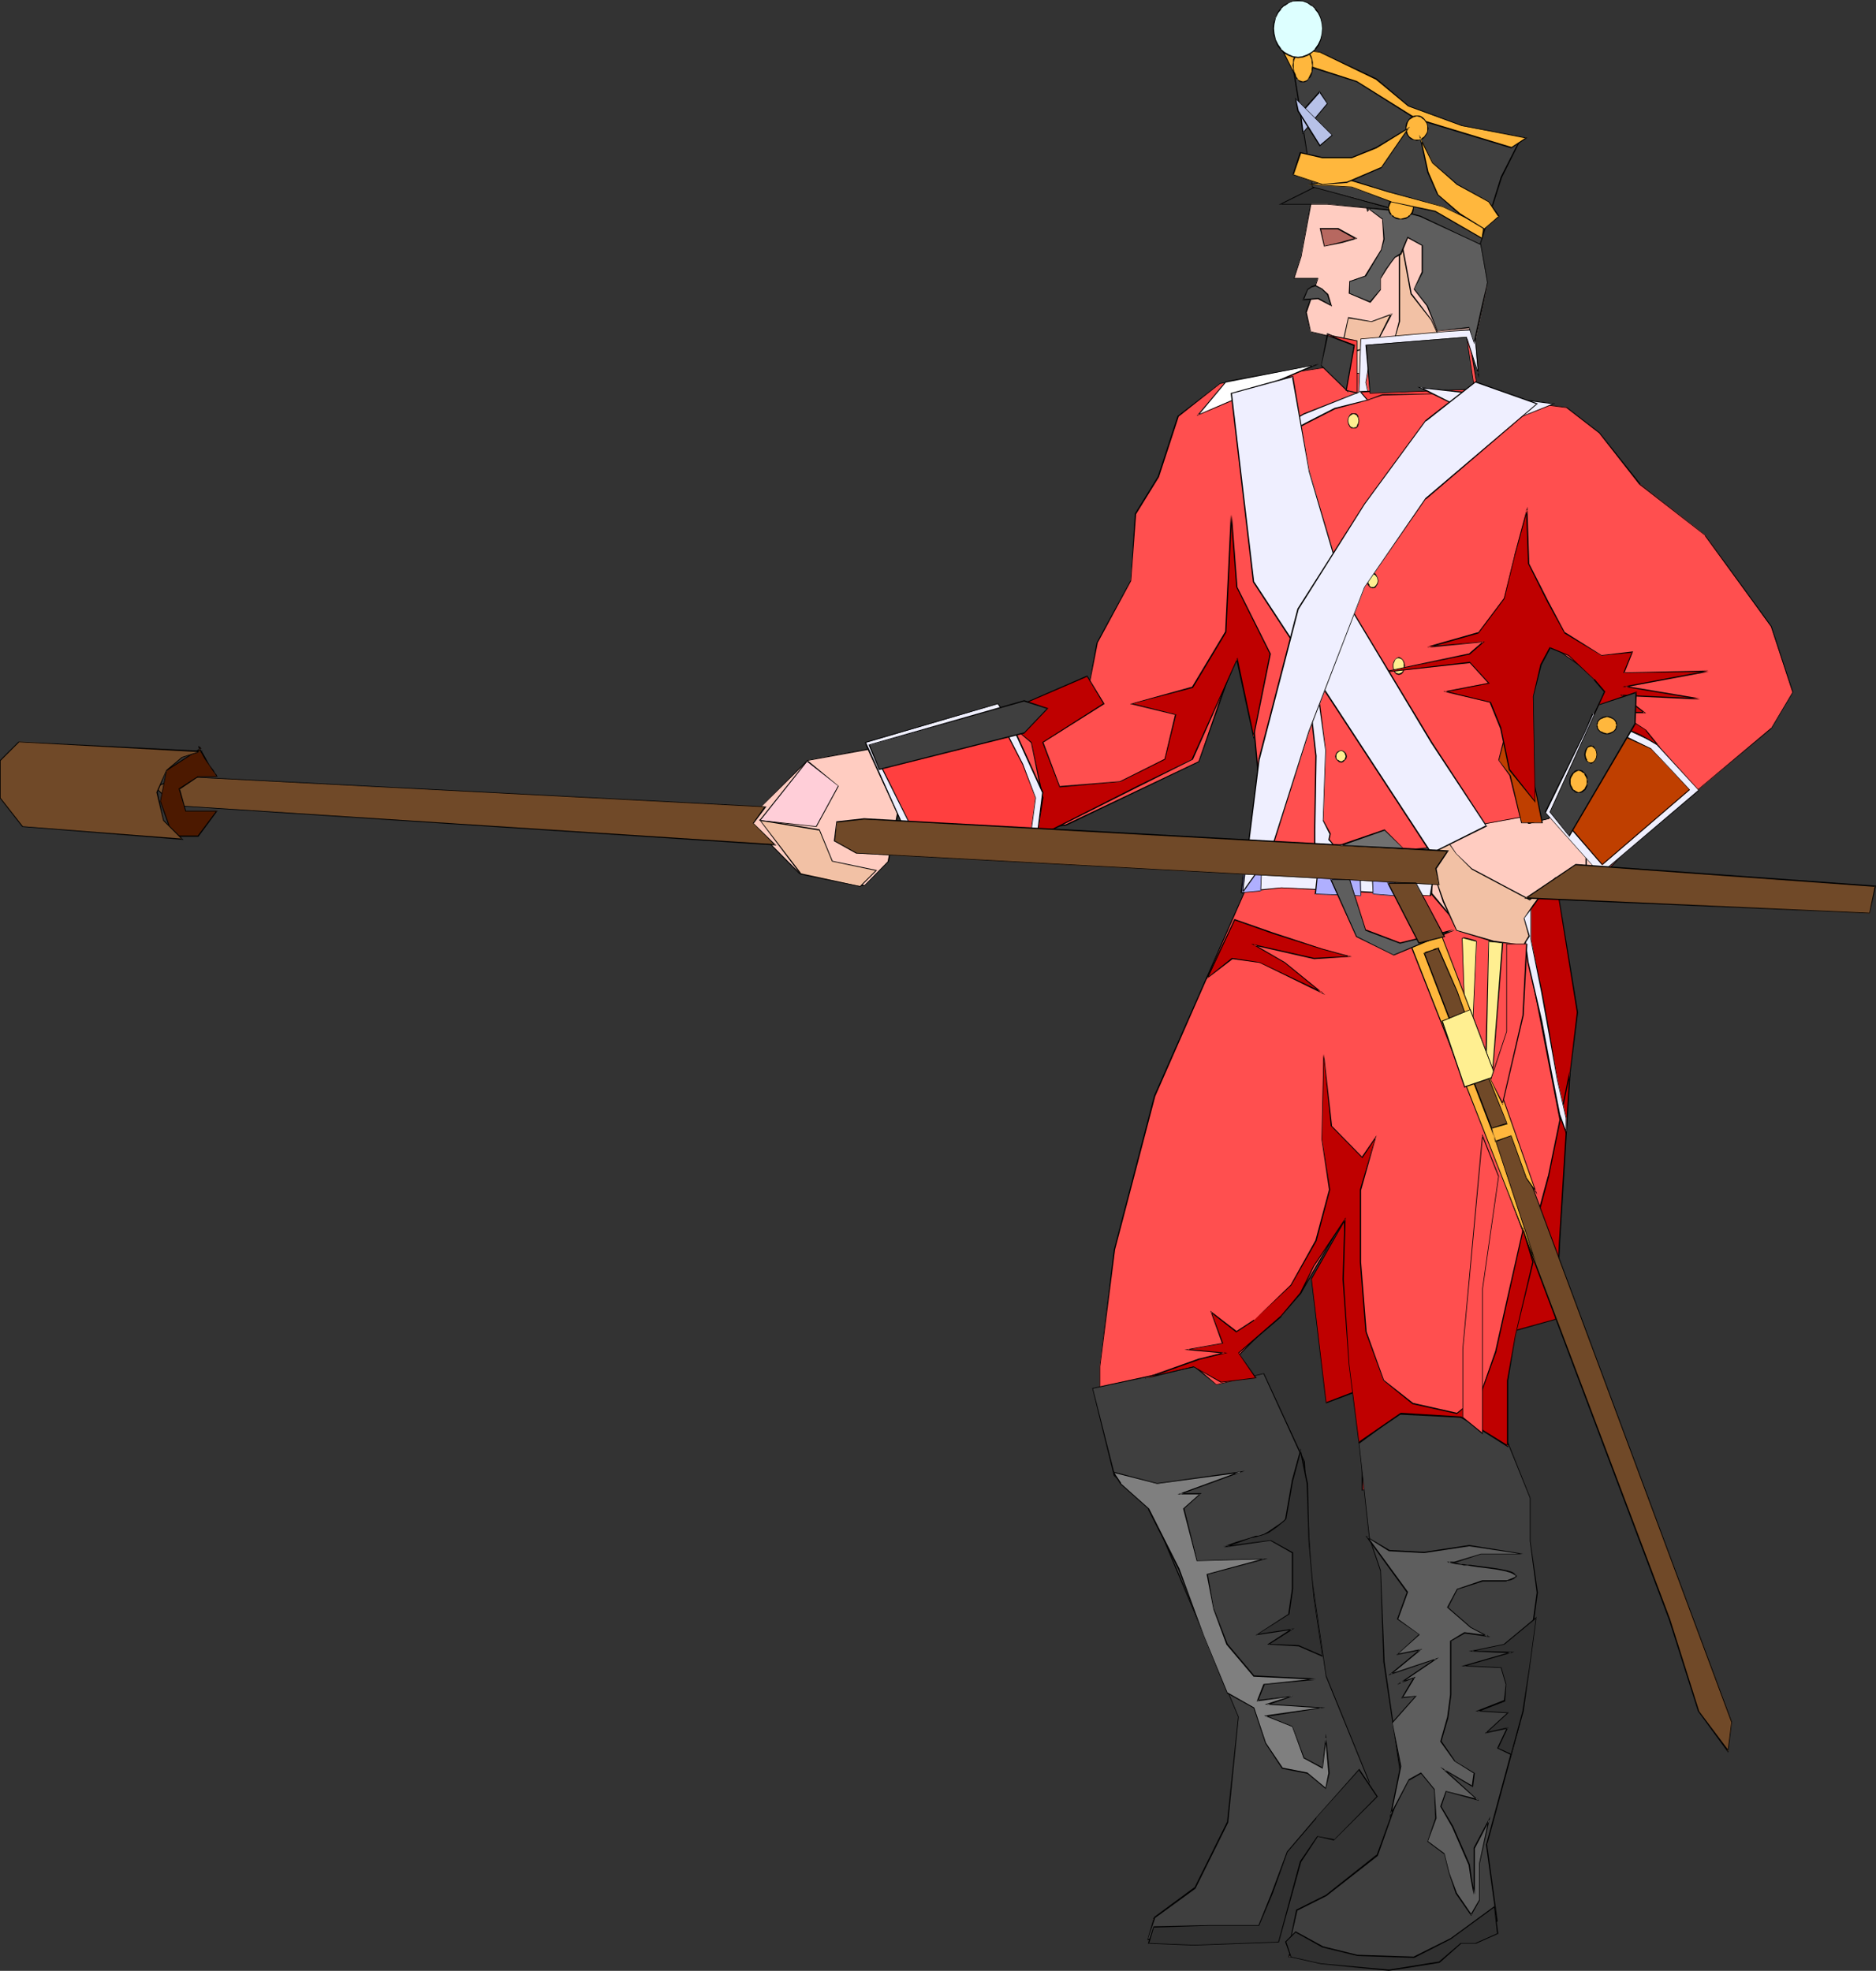 <?xml version="1.0" encoding="UTF-8" standalone="no"?>
<svg
   version="1.0"
   width="129.766mm"
   height="136.347mm"
   id="svg176"
   sodipodi:docname="Soldier - English.wmf"
   xmlns:inkscape="http://www.inkscape.org/namespaces/inkscape"
   xmlns:sodipodi="http://sodipodi.sourceforge.net/DTD/sodipodi-0.dtd"
   xmlns="http://www.w3.org/2000/svg"
   xmlns:svg="http://www.w3.org/2000/svg">
  <rect width="100%" height="100%" fill="#333333" stroke="none"/>
  <sodipodi:namedview
     id="namedview176"
     pagecolor="#ffffff"
     bordercolor="#000000"
     borderopacity="0.25"
     inkscape:showpageshadow="2"
     inkscape:pageopacity="0.0"
     inkscape:pagecheckerboard="0"
     inkscape:deskcolor="#d1d1d1"
     inkscape:document-units="mm" />
  <defs
     id="defs1">
    <pattern
       id="WMFhbasepattern"
       patternUnits="userSpaceOnUse"
       width="6"
       height="6"
       x="0"
       y="0" />
  </defs>
  <path
     style="fill:#ffccc1;fill-opacity:1;fill-rule:evenodd;stroke:none"
     d="m 414.665,227.526 1.616,-0.485 45.248,-38.944 v -21.007 l -27.472,-35.713 -12.928,-6.464 -6.464,-8.888 v 57.689 l 1.616,1.454 17.776,1.616 -9.696,3.232 -9.696,19.391 z"
     id="path1" />
  <path
     style="fill:#ffccc1;fill-opacity:1;fill-rule:evenodd;stroke:none"
     d="m 331.603,167.089 -0.97,32.319 2.747,12.443 -7.757,23.27 -24.24,54.781 -9.534,45.247 -3.394,26.017 35.875,87.423 -1.778,28.441 -8.242,16.806 -12.928,8.08 6.626,5.171 22.786,-0.323 5.494,-19.068 10.342,-11.635 10.342,-7.757 -12.12,-23.754 -3.07,-25.209 -8.08,-45.247 -13.251,-19.391 21.331,-21.169 11.474,-20.523 9.534,52.842 6.464,105.36 -8.08,16.16 -21.008,12.928 -3.232,11.312 14.706,-1.616 20.846,1.616 17.938,-8.08 -1.616,-21.007 6.464,-40.399 4.848,-32.481 -11.312,-32.319 -1.778,-14.544 17.938,-55.104 4.848,-56.397 -4.848,-17.775 -0.808,-2.262 10.504,-3.717 v -28.118 l -9.696,14.544 -5.333,1.454 -2.747,-9.534 -1.616,-29.087 0.646,-19.068 18.746,15.998 v -57.689 l -6.464,-8.888 h -12.928 l -8.242,-2.101 -3.07,-7.595 4.848,-22.623 -6.464,-30.703 -19.554,-9.857 -17.776,6.464 -4.848,26.017 -1.778,5.979 h 6.141 l -3.07,8.888 1.131,5.171 5.171,1.131 v 8.726 l -21.493,13.089 -41.208,82.898 -47.995,1.454 -25.856,4.686 -15.998,15.836 13.898,13.736 16.806,3.232 6.302,-6.302 2.586,-13.089 48.48,-8.241 12.766,-13.736 21.008,-13.897 5.01,-19.715 -7.757,-15.352 11.312,24.239 z"
     id="path2" />
  <path
     style="fill:#000000;fill-opacity:1;fill-rule:evenodd;stroke:none"
     d="m 331.441,167.251 v -0.162 l -0.97,32.319 2.747,12.443 v 0 l -7.757,23.108 -24.24,54.942 -9.534,45.247 -3.232,26.017 35.714,87.423 v 0 l -1.778,28.441 v -0.162 l -8.08,16.967 v -0.162 l -13.09,8.241 6.626,5.171 22.947,-0.323 5.656,-18.907 v 0 l 10.342,-11.796 v 0.162 l 10.342,-7.918 -12.12,-23.916 v 0.162 l -3.07,-25.209 -8.08,-45.247 -13.251,-19.553 v 0.162 l 21.331,-21.007 11.474,-20.684 h -0.323 l 9.534,52.842 6.464,105.36 v -0.162 l -7.918,16.321 v -0.162 l -21.008,13.089 -3.394,11.473 14.867,-1.616 20.846,1.616 17.938,-8.08 -1.616,-21.169 6.626,-40.399 4.848,-32.481 -11.474,-32.481 v 0.162 l -1.616,-14.544 v 0 l 17.938,-55.104 4.848,-56.397 -4.848,-17.937 -0.808,-2.101 v 0.162 l 10.504,-3.717 v -28.602 l -10.019,14.867 h 0.162 l -5.333,1.293 h 0.162 l -2.747,-9.373 v 0 l -1.616,-29.087 0.646,-19.068 -0.162,0.162 18.907,16.16 v -58.013 l -6.626,-9.049 h -12.928 v 0 l -8.242,-2.101 v 0 l -3.07,-7.433 v 0 l 4.848,-22.623 -6.464,-30.865 -19.554,-9.696 -17.938,6.464 -4.686,26.017 v 0 l -1.939,6.141 h 6.302 v -0.162 l -3.232,8.888 1.293,5.171 5.171,1.293 -0.162,-0.162 v 8.726 0 l -21.331,12.928 -41.37,83.06 0.162,-0.162 -47.995,1.454 -26.018,4.848 -15.837,15.836 13.736,13.897 16.968,3.232 6.464,-6.464 2.586,-13.089 -0.162,0.162 48.642,-8.241 12.605,-13.897 v 0 l 21.17,-13.897 4.848,-19.715 -7.595,-15.513 -0.162,0.162 11.312,24.401 5.818,1.616 0.162,-0.162 -5.818,-1.778 v 0 l -11.312,-24.239 -0.162,0.162 7.595,15.352 v 0 l -5.01,19.715 0.162,-0.162 -21.17,13.897 -12.605,13.897 v -0.162 l -48.642,8.241 -2.586,13.251 0.162,-0.162 -6.302,6.464 v -0.162 l -16.806,-3.232 v 0.162 l -13.736,-13.897 v 0.162 l 15.837,-15.675 v 0 l 25.856,-4.686 47.995,-1.454 41.37,-83.06 v 0.162 l 21.493,-13.089 v -8.888 l -5.333,-1.293 0.162,0.162 -1.131,-5.171 v 0.162 l 3.07,-9.049 h -6.302 v 0.162 l 1.939,-5.979 v -0.162 l 4.848,-26.017 v 0.162 l 17.776,-6.464 h -0.162 l 19.392,9.696 v 0 l 6.464,30.703 -4.848,22.623 3.07,7.595 8.403,2.262 h 12.928 l -0.162,-0.162 6.464,9.049 v -0.162 57.689 l 0.162,-0.162 -18.907,-16.16 -0.646,19.391 1.616,29.087 2.909,9.534 5.333,-1.293 9.858,-14.544 -0.323,-0.162 v 28.118 l 0.162,-0.162 -10.504,3.878 0.646,2.262 4.848,17.775 v 0 l -4.848,56.397 v 0 l -17.776,55.104 1.616,14.544 11.312,32.319 v 0 l -4.848,32.481 -6.464,40.399 1.616,21.007 v -0.162 l -17.776,8.241 v 0 l -20.846,-1.778 -14.706,1.778 0.162,0.162 3.232,-11.312 v 0 l 21.008,-13.089 8.08,-16.16 -6.464,-105.36 -9.534,-53.165 -11.635,20.846 v 0 l -21.331,21.169 13.251,19.391 v 0 l 8.08,45.247 3.07,25.209 11.958,23.754 v -0.162 l -10.181,7.918 -10.504,11.635 -5.494,18.907 h 0.162 l -22.786,0.323 v 0 l -6.626,-5.171 v 0.323 l 13.09,-8.241 8.242,-16.806 1.778,-28.441 -35.875,-87.585 v 0.162 l 3.232,-26.017 9.696,-45.247 v 0 l 24.24,-54.781 7.757,-23.27 -2.909,-12.443 0.97,-32.319 z"
     id="path3" />
  <path
     style="fill:#000000;fill-opacity:1;fill-rule:evenodd;stroke:none"
     d="m 399.798,215.245 -2.747,-9.373 v 0 l -1.616,-29.087 0.646,-19.068 -0.162,0.162 20.362,17.452 17.776,1.616 v -0.323 l -9.858,3.232 -9.696,19.553 -9.696,14.544 h 0.162 l -5.333,1.293 v 0.162 l 5.333,-1.293 9.858,-14.544 9.696,-19.553 -0.162,0.162 10.342,-3.393 -18.422,-1.616 v 0 l -20.523,-17.775 -0.646,19.391 1.616,29.087 2.747,9.534 z"
     id="path4" />
  <path
     style="fill:#b76860;fill-opacity:1;fill-rule:evenodd;stroke:none"
     d="m 345.177,59.79 h 4.686 l 4.686,2.586 -3.555,0.97 -4.848,0.97 z"
     id="path5" />
  <path
     style="fill:#000000;fill-opacity:1;fill-rule:evenodd;stroke:none"
     d="m 345.339,59.79 -0.162,0.162 h 4.686 -0.162 l 4.686,2.586 v -0.323 l -3.555,0.97 h 0.162 l -4.848,1.131 h 0.162 l -0.97,-4.525 -0.323,-0.162 1.131,4.848 4.848,-0.97 v 0 l 3.878,-1.131 -5.01,-2.747 h -4.848 z"
     id="path6" />
  <path
     style="fill:#f2c1a5;fill-opacity:1;fill-rule:evenodd;stroke:none"
     d="m 374.104,83.545 4.202,8.888 6.141,6.625 0.646,4.848 -3.717,4.525 -3.07,-5.656 -10.342,-0.97 -5.818,-1.616 3.232,-6.302 -0.646,-6.141 1.131,-3.717 V 60.275 l 3.07,16.644 z"
     id="path7" />
  <path
     style="fill:#000000;fill-opacity:1;fill-rule:evenodd;stroke:none"
     d="m 374.104,83.706 4.04,8.726 6.302,6.787 v -0.162 l 0.485,4.848 v -0.162 l -3.717,4.686 h 0.323 l -3.232,-5.656 -10.342,-1.131 v 0 l -5.656,-1.616 v 0.162 l 3.232,-6.302 -0.646,-6.141 v 0.162 l 1.131,-3.878 V 60.275 h -0.323 l 3.07,16.644 5.333,6.787 0.162,-0.162 -5.171,-6.787 v 0.162 l -3.07,-16.644 h -0.323 v 23.754 0 l -0.97,3.717 0.485,6.141 v 0 l -3.232,6.302 5.979,1.778 v 0 l 10.342,0.97 h -0.162 l 3.232,5.656 3.717,-4.686 -0.485,-4.848 -6.302,-6.625 h 0.162 l -4.202,-8.888 z"
     id="path8" />
  <path
     style="fill:#f2c1a5;fill-opacity:1;fill-rule:evenodd;stroke:none"
     d="m 363.761,82.09 -4.202,8.241 -9.211,2.586 2.101,-9.857 6.141,0.97 z"
     id="path9" />
  <path
     style="fill:#000000;fill-opacity:1;fill-rule:evenodd;stroke:none"
     d="m 363.923,82.252 -0.323,-0.323 -4.202,8.403 0.162,-0.162 -9.211,2.586 0.162,0.162 2.101,-9.857 -0.162,0.162 6.141,0.97 5.333,-1.939 0.162,-0.323 -5.656,2.101 h 0.162 l -6.141,-1.131 -2.262,10.18 9.373,-2.586 4.525,-8.565 z"
     id="path10" />
  <path
     style="fill:#ff4f4f;fill-opacity:1;fill-rule:evenodd;stroke:none"
     d="m 286.84,168.059 8.726,-16.16 1.293,-17.452 5.979,-9.857 5.171,-15.836 10.989,-8.403 27.634,-4.363 10.504,1.939 -0.97,-8.565 27.634,-2.909 2.909,17.291 22.786,2.747 8.726,6.787 10.504,13.251 17.13,13.412 17.13,23.916 5.656,17.129 -5.656,9.534 -17.13,14.382 -20.038,17.129 -6.626,6.625 -13.413,-16.16 8.565,-17.291 5.818,-16.16 -20.2,-14.382 -3.717,4.848 2.909,30.541 v 13.412 l -21.17,3.878 -3.717,9.534 v 6.625 l -23.755,-2.909 -22.301,-3.232 1.293,-18.745 -2.909,-31.511 -1.939,-9.696 -4.363,11.958 -6.949,19.715 -34.744,16.644 -40.4,4.848 -11.635,-25.694 26.341,-7.595 h 14.544 l 5.818,4.525 v -0.162 l 0.162,-0.162 0.485,-0.323 0.646,-0.808 0.97,-0.808 1.778,-1.778 0.97,-0.97 0.646,-0.646 5.494,-5.656 z"
     id="path11" />
  <path
     style="fill:#000000;fill-opacity:1;fill-rule:evenodd;stroke:none"
     d="m 287.001,168.059 v 0 l 8.726,-16.16 1.293,-17.452 v 0 l 5.979,-9.696 5.171,-15.836 v 0 l 10.827,-8.565 v 0 l 27.634,-4.201 10.504,1.939 -0.808,-8.726 -0.162,0.162 27.634,-2.909 -0.162,-0.162 2.909,17.291 22.947,2.909 v 0 l 8.565,6.625 v 0 l 10.504,13.412 17.291,13.412 h -0.162 l 17.291,23.754 5.656,17.291 v -0.162 l -5.656,9.534 v -0.162 l -17.13,14.382 -20.2,17.129 v 0 l -6.626,6.787 h 0.323 l -13.413,-16.321 v 0.162 l 8.565,-17.129 5.656,-16.321 -20.2,-14.382 -3.878,4.848 2.909,30.541 v 13.412 l 0.162,-0.162 -21.17,3.878 -3.878,9.696 v 6.625 l 0.162,-0.162 -23.755,-2.909 -22.301,-3.07 h 0.162 l 1.293,-18.745 -2.909,-31.511 -1.939,-10.019 -4.686,12.281 -6.787,19.715 v 0 l -34.744,16.483 v 0 l -40.4,5.009 h 0.162 l -11.797,-25.855 v 0.162 l 26.502,-7.433 h -0.162 14.544 -0.162 l 5.979,4.363 0.646,-0.646 0.808,-0.646 0.808,-0.97 1.939,-1.778 1.454,-1.616 5.656,-5.656 2.424,-12.443 h -0.323 l -2.262,12.443 v -0.162 l -5.494,5.817 -1.616,1.454 -1.939,1.939 -0.808,0.808 -0.808,0.646 -0.646,0.646 h 0.162 l -5.818,-4.525 h -14.544 l -26.664,7.595 11.958,26.017 40.562,-4.848 34.744,-16.644 6.949,-19.715 4.363,-11.958 -0.323,-0.162 1.939,9.696 2.909,31.511 -1.293,18.907 22.462,3.232 23.917,2.747 v -6.625 0 l 3.717,-9.534 h -0.162 l 21.331,-3.878 v -13.412 l -3.07,-30.541 v 0 l 3.878,-4.686 h -0.162 l 20.038,14.382 v -0.162 l -5.818,16.16 -8.565,17.291 13.574,16.321 6.626,-6.787 v 0.162 l 20.038,-17.291 17.291,-14.382 5.656,-9.534 -5.656,-17.291 -17.291,-23.754 -17.13,-13.412 h 0.162 l -10.666,-13.412 -8.565,-6.625 -22.947,-2.909 v 0.162 l -2.747,-17.291 -27.957,2.909 0.97,8.565 h 0.162 l -10.504,-1.939 -27.634,4.201 -11.15,8.565 -5.171,15.836 -5.979,9.696 -1.131,17.614 v -0.162 l -8.888,16.321 z"
     id="path12" />
  <path
     style="fill:#ff4f4f;fill-opacity:1;fill-rule:evenodd;stroke:none"
     d="m 328.532,225.91 -26.664,60.76 -10.504,40.076 -3.878,30.541 v 6.625 l 6.787,14.382 6.626,12.443 10.504,-1.939 1.778,-10.504 11.635,10.504 12.282,-1.939 -1.939,-13.412 -11.312,-19.068 16.16,-16.16 10.504,-18.26 0.97,19.068 1.939,21.007 2.747,17.291 v 12.281 l 13.251,-3.717 5.818,-10.504 6.787,10.504 12.282,-0.97 -2.909,-22.785 10.504,-42.176 7.595,-25.694 2.101,-32.319 -5.818,-28.441 -7.595,2.909 v 10.342 l -15.352,-2.747 -9.534,-11.473 -36.198,-4.848 z"
     id="path13" />
  <path
     style="fill:#000000;fill-opacity:1;fill-rule:evenodd;stroke:none"
     d="m 328.532,225.748 -26.826,60.76 -10.504,40.237 v 0 l -3.717,30.541 v 6.625 l 6.626,14.382 6.626,12.443 10.666,-1.778 1.939,-10.665 h -0.162 l 11.474,10.665 12.605,-2.101 -1.939,-13.412 -11.474,-19.068 v 0.162 l 16.322,-16.321 10.504,-18.099 -0.323,-0.162 0.97,19.068 1.939,21.007 2.747,17.291 v 12.443 l 13.574,-3.717 5.818,-10.504 h -0.323 l 6.787,10.504 12.605,-1.131 -2.909,-22.785 10.504,-42.176 v 0.162 l 7.595,-25.855 1.939,-32.319 -5.818,-28.602 -7.757,2.909 v 10.504 h 0.162 l -15.352,-2.909 h 0.162 l -9.534,-11.473 -36.36,-4.686 -8.565,-1.939 v 0.162 l 8.565,1.939 36.198,4.848 h -0.162 l 9.696,11.312 15.514,2.909 v -10.504 h -0.162 l 7.595,-2.909 h -0.162 l 5.818,28.441 -1.939,32.319 v -0.162 l -7.757,25.855 v 0 l -10.504,42.176 2.909,22.785 0.162,-0.162 -12.282,0.97 v 0.162 l -6.787,-10.665 -5.818,10.665 v -0.162 l -13.251,3.878 h 0.162 v -12.281 l -2.909,-17.291 -1.778,-21.007 -0.97,-19.391 -10.827,18.583 v 0 l -16.16,16.16 11.312,19.23 v -0.162 l 2.101,13.412 v -0.162 l -12.282,1.939 v 0.162 l -11.635,-10.827 -1.939,10.827 0.162,-0.162 -10.504,1.939 h 0.162 l -6.626,-12.443 -6.787,-14.22 v 0 -6.625 l 3.878,-30.541 v 0 l 10.504,-40.076 26.664,-60.76 h -0.162 z"
     id="path14" />
  <path
     style="fill:#3f3f3f;fill-opacity:1;fill-rule:evenodd;stroke:none"
     d="m 285.708,362.943 26.664,-5.656 5.656,4.848 12.443,-3.07 10.504,23.108 1.939,29.572 3.717,26.663 11.474,27.633 -9.534,9.534 -9.534,8.565 -4.686,10.504 -2.909,11.473 -24.886,0.97 h -6.626 l 1.939,-5.656 10.504,-7.757 8.565,-17.129 2.909,-27.633 -22.947,-54.458 -9.534,-8.565 z"
     id="path15" />
  <path
     style="fill:#000000;fill-opacity:1;fill-rule:evenodd;stroke:none"
     d="m 285.708,362.943 v 0.162 l 26.664,-5.656 h -0.162 l 5.818,4.686 12.443,-2.909 h -0.162 l 10.504,22.947 v 0 l 1.939,29.572 3.878,26.663 11.312,27.794 v -0.162 l -9.373,9.534 -9.696,8.565 -4.686,10.504 -2.909,11.473 0.162,-0.162 -24.886,0.97 h -6.626 l 0.162,0.162 1.939,-5.656 -0.162,0.162 10.666,-7.757 8.565,-17.291 2.747,-27.633 -22.786,-54.458 -9.534,-8.565 v 0 l -5.818,-22.947 h -0.162 l 5.656,22.947 9.534,8.565 v 0 l 22.947,54.458 v 0 l -2.909,27.633 v -0.162 l -8.565,17.291 v -0.162 l -10.504,7.757 -1.778,5.979 h 6.626 l 24.886,-0.97 2.909,-11.635 v 0.162 l 4.848,-10.504 h -0.162 l 9.534,-8.565 9.534,-9.696 -11.312,-27.794 v 0.162 l -3.878,-26.663 -1.778,-29.572 -10.666,-23.108 -12.443,2.909 v 0 l -5.656,-4.848 -26.826,5.817 z"
     id="path16" />
  <path
     style="fill:#3f3f3f;fill-opacity:1;fill-rule:evenodd;stroke:none"
     d="m 355.196,377.325 2.909,24.886 2.747,8.403 0.97,23.916 4.848,32.481 -6.626,18.099 -13.413,10.504 -7.595,3.878 -1.939,8.565 15.352,4.848 h 18.907 l 20.038,-10.665 -2.747,-19.876 8.565,-31.673 4.686,-34.258 -1.939,-13.412 v -11.312 l -5.656,-14.382 -12.282,-6.625 -16.322,-0.97 z"
     id="path17" />
  <path
     style="fill:#000000;fill-opacity:1;fill-rule:evenodd;stroke:none"
     d="m 355.196,377.163 2.747,25.047 2.909,8.565 v -0.162 l 0.808,23.916 4.848,32.481 v -0.162 l -6.626,18.26 v -0.162 l -13.251,10.504 -7.757,3.878 -1.778,8.726 15.352,4.848 h 18.907 l 20.2,-10.504 -2.747,-20.038 v 0 l 8.565,-31.511 v -0.162 l 4.686,-34.258 -1.939,-13.412 v -11.312 l -5.818,-14.544 -12.282,-6.625 -16.322,-0.97 -10.504,7.595 0.162,0.323 10.342,-7.595 v 0 l 16.322,0.808 h -0.162 l 12.443,6.787 -0.162,-0.162 5.818,14.382 v 0 11.312 l 1.778,13.412 -4.686,34.258 v 0 l -8.565,31.673 2.747,19.876 0.162,-0.162 -20.038,10.665 v 0 H 352.449 v 0 l -15.19,-4.848 v 0.162 l 1.939,-8.565 -0.162,0.162 7.757,-3.878 13.413,-10.504 6.464,-18.26 -4.686,-32.481 -0.97,-23.916 -2.909,-8.565 v 0.162 l -2.747,-24.886 v 0.162 z"
     id="path18" />
  <path
     style="fill:#bf0000;fill-opacity:1;fill-rule:evenodd;stroke:none"
     d="m 397.212,238.191 11.312,58.013 3.878,-31.511 -5.656,-35.066 z"
     id="path19" />
  <path
     style="fill:#000000;fill-opacity:1;fill-rule:evenodd;stroke:none"
     d="m 397.051,238.191 11.474,58.821 4.04,-32.319 -5.818,-35.389 -9.696,8.888 0.162,0.162 9.534,-8.726 h -0.162 l 5.656,35.066 -3.717,31.511 h 0.162 l -11.312,-58.013 -0.162,0.162 z"
     id="path20" />
  <path
     style="fill:#bf0000;fill-opacity:1;fill-rule:evenodd;stroke:none"
     d="m 410.464,280.044 -2.747,44.762 -0.97,20.199 -13.413,3.717 5.818,-20.038 5.656,-21.007 z"
     id="path21" />
  <path
     style="fill:#000000;fill-opacity:1;fill-rule:evenodd;stroke:none"
     d="m 410.625,280.044 h -0.323 l -2.747,44.762 -0.97,20.199 0.162,-0.162 -13.413,3.717 0.162,0.162 5.818,-20.038 5.656,-21.007 v 0 l 5.656,-27.633 h -0.323 l -5.656,27.633 v -0.162 l -5.656,21.007 -5.818,20.361 13.736,-3.878 0.97,-20.199 2.747,-44.762 h -0.323 z"
     id="path22" />
  <path
     style="fill:#bf0000;fill-opacity:1;fill-rule:evenodd;stroke:none"
     d="m 342.915,334.34 3.717,32.481 7.757,-2.909 -2.909,-44.762 z"
     id="path23" />
  <path
     style="fill:#000000;fill-opacity:1;fill-rule:evenodd;stroke:none"
     d="m 342.753,334.34 3.878,32.642 7.757,-2.909 -2.747,-45.408 -8.888,15.675 0.162,0.162 8.726,-15.352 h -0.323 l 2.909,44.762 v -0.162 l -7.595,2.909 0.162,0.162 -3.878,-32.481 v 0.162 z"
     id="path24" />
  <path
     style="fill:#bf3f00;fill-opacity:1;fill-rule:evenodd;stroke:none"
     d="m 403.192,215.083 -4.525,-21.815 -2.424,-22.139 -0.97,14.382 -3.394,13.251 2.909,4.04 2.909,12.281 z"
     id="path25" />
  <path
     style="fill:#000000;fill-opacity:1;fill-rule:evenodd;stroke:none"
     d="m 403.353,215.245 -4.525,-21.977 -2.424,-22.139 h -0.162 l -1.131,14.382 v -0.162 l -3.394,13.412 2.909,4.04 v 0 l 3.07,12.443 h 5.656 l -0.162,-0.162 h -5.494 0.162 l -2.909,-12.281 -3.07,-4.04 v 0.162 l 3.555,-13.412 0.97,-14.382 h -0.162 l 2.424,22.139 4.363,21.815 h 0.162 z"
     id="path26" />
  <path
     style="fill:#efefff;fill-opacity:1;fill-rule:evenodd;stroke:none"
     d="m 349.379,221.708 h -4.686 l -0.97,-0.97 v -3.717 l 0.323,-19.391 -2.262,-20.038 -3.717,-25.047 -4.04,-21.169 -2.424,-17.775 9.211,-5.333 14.382,-5.817 0.485,-13.736 22.139,-1.939 7.595,-0.646 0.97,11.635 -2.747,-9.049 -14.544,1.293 -10.504,1.454 -1.454,8.565 0.97,4.363 -9.05,2.424 -7.757,3.878 -7.272,3.878 0.485,7.595 1.939,11.635 2.424,12.928 1.939,13.089 1.939,11.958 1.939,10.18 1.939,14.22 -0.646,18.422 1.778,3.393 -0.323,1.454 z"
     id="path27" />
  <path
     style="fill:#000000;fill-opacity:1;fill-rule:evenodd;stroke:none"
     d="m 349.217,221.708 0.162,-0.162 h -4.686 0.162 l -1.131,-0.97 0.162,0.162 v -3.717 l 0.323,-19.391 -2.262,-20.038 -3.878,-25.047 -3.878,-21.169 -2.424,-17.775 -0.162,0.162 9.211,-5.333 14.544,-5.817 0.485,-13.897 h -0.162 l 22.139,-1.939 7.595,-0.485 v -0.162 l 0.97,11.635 0.162,-0.162 -2.909,-9.049 -14.544,1.293 -10.666,1.616 -1.454,8.565 0.97,4.363 v 0 l -9.05,2.262 -7.595,3.878 -7.272,4.04 0.323,7.595 1.939,11.635 2.424,12.928 1.939,13.089 1.939,11.958 1.939,10.18 1.939,14.22 -0.646,18.422 1.778,3.555 v -0.162 l -0.323,1.616 1.939,2.101 0.323,0.162 -1.939,-2.424 v 0 l 0.323,-1.454 -1.939,-3.555 v 0.162 l 0.646,-18.422 -1.778,-14.22 -1.939,-10.18 -1.939,-11.958 -1.939,-13.089 -2.424,-12.928 -1.939,-11.635 -0.485,-7.595 v 0.162 l 7.272,-3.878 7.595,-3.878 9.05,-2.424 -0.97,-4.525 1.454,-8.565 v 0.162 l 10.504,-1.454 14.544,-1.454 h -0.162 l 3.232,10.18 -1.131,-12.928 -7.757,0.646 -22.139,1.939 -0.485,13.897 v 0 l -14.382,5.656 -9.373,5.494 2.586,17.775 3.878,21.169 3.717,25.047 2.262,20.038 -0.323,19.391 v 3.878 l 1.131,0.97 h 4.848 z"
     id="path28" />
  <path
     style="fill:#ffef91;fill-opacity:1;fill-rule:evenodd;stroke:none"
     d="m 337.42,115.056 h -0.646 l -0.485,0.485 -0.323,0.646 -0.162,0.646 0.162,0.808 0.323,0.646 0.485,0.323 0.646,0.162 0.646,-0.162 0.646,-0.323 0.162,-0.646 0.162,-0.808 -0.162,-0.646 -0.162,-0.646 -0.646,-0.485 z"
     id="path29" />
  <path
     style="fill:#000000;fill-opacity:1;fill-rule:evenodd;stroke:none"
     d="m 337.42,114.894 -0.646,0.162 -0.646,0.485 -0.323,0.485 v 0.808 0.808 l 0.323,0.646 0.646,0.485 0.646,0.162 0.808,-0.162 0.485,-0.485 0.323,-0.646 0.162,-0.808 -0.162,-0.808 -0.323,-0.485 -0.485,-0.485 -0.808,-0.162 v 0.162 l 0.646,0.162 v 0 l 0.485,0.485 v 0 l 0.323,0.485 v 0 0.646 0.808 0 l -0.323,0.485 v 0 l -0.485,0.323 v 0 l -0.646,0.162 -0.646,-0.162 h 0.162 l -0.485,-0.323 v 0 l -0.323,-0.485 v 0 l -0.162,-0.808 0.162,-0.646 v 0 l 0.323,-0.485 v 0 l 0.485,-0.485 h -0.162 l 0.646,-0.162 z"
     id="path30" />
  <path
     style="fill:#ffef91;fill-opacity:1;fill-rule:evenodd;stroke:none"
     d="m 340.491,138.002 -0.485,0.162 -0.485,0.323 -0.323,0.485 v 0.646 0.646 l 0.323,0.485 0.485,0.323 0.485,0.162 0.485,-0.162 0.485,-0.323 0.323,-0.485 v -0.646 -0.646 l -0.323,-0.485 -0.485,-0.323 z"
     id="path31" />
  <path
     style="fill:#000000;fill-opacity:1;fill-rule:evenodd;stroke:none"
     d="m 340.491,137.841 -0.646,0.162 -0.485,0.485 -0.162,0.485 -0.162,0.646 0.162,0.808 0.162,0.485 0.485,0.323 0.646,0.162 0.646,-0.162 0.485,-0.323 0.162,-0.485 0.162,-0.808 -0.162,-0.646 -0.162,-0.485 -0.485,-0.485 -0.646,-0.162 v 0.323 h 0.485 v 0 l 0.485,0.485 -0.162,-0.162 0.323,0.646 v -0.162 l 0.162,0.646 -0.162,0.646 v 0 l -0.323,0.485 0.162,-0.162 -0.485,0.323 v 0 l -0.485,0.162 -0.485,-0.162 v 0 l -0.485,-0.323 0.162,0.162 -0.323,-0.485 v 0 l -0.162,-0.646 0.162,-0.646 v 0.162 l 0.323,-0.646 -0.162,0.162 0.485,-0.485 v 0 h 0.485 z"
     id="path32" />
  <path
     style="fill:#ffef91;fill-opacity:1;fill-rule:evenodd;stroke:none"
     d="m 343.884,154.323 -0.646,0.162 -0.485,0.323 -0.323,0.485 -0.162,0.808 0.162,0.646 0.323,0.485 0.485,0.323 0.646,0.162 0.646,-0.162 0.323,-0.323 0.323,-0.485 0.162,-0.646 -0.162,-0.808 -0.323,-0.485 -0.323,-0.323 z"
     id="path33" />
  <path
     style="fill:#000000;fill-opacity:1;fill-rule:evenodd;stroke:none"
     d="m 343.884,154.162 -0.646,0.162 -0.646,0.485 -0.323,0.485 v 0.808 0.646 l 0.323,0.485 0.646,0.485 0.646,0.162 0.646,-0.162 0.485,-0.485 0.323,-0.485 0.162,-0.646 -0.162,-0.808 -0.323,-0.485 -0.485,-0.485 -0.646,-0.162 v 0.323 h 0.646 -0.162 l 0.485,0.485 v -0.162 l 0.323,0.646 v -0.162 0.808 0.646 -0.162 l -0.323,0.646 v -0.162 l -0.485,0.485 h 0.162 -0.646 -0.646 v 0 l -0.323,-0.485 v 0.162 l -0.323,-0.646 v 0.162 l -0.162,-0.646 0.162,-0.808 v 0.162 l 0.323,-0.646 v 0.162 l 0.323,-0.485 v 0 h 0.646 z"
     id="path34" />
  <path
     style="fill:#ffef91;fill-opacity:1;fill-rule:evenodd;stroke:none"
     d="m 347.924,172.907 -0.646,0.162 -0.485,0.485 -0.323,0.646 -0.162,0.646 0.162,0.808 0.323,0.646 0.485,0.323 0.646,0.162 0.485,-0.162 0.485,-0.323 0.323,-0.646 0.162,-0.808 -0.162,-0.646 -0.323,-0.646 -0.485,-0.485 z"
     id="path35" />
  <path
     style="fill:#000000;fill-opacity:1;fill-rule:evenodd;stroke:none"
     d="m 347.924,172.907 h -0.646 l -0.646,0.646 -0.323,0.485 v 0.808 0.808 l 0.323,0.646 0.646,0.485 0.646,0.162 0.646,-0.162 0.485,-0.485 0.323,-0.646 v -0.808 -0.808 l -0.323,-0.485 -0.485,-0.646 h -0.646 v 0.162 l 0.485,0.162 v 0 l 0.323,0.323 v 0 l 0.323,0.646 v 0 l 0.162,0.646 -0.162,0.808 v -0.162 l -0.323,0.646 v 0 l -0.323,0.323 v 0 l -0.485,0.162 -0.646,-0.162 v 0 l -0.323,-0.323 v 0 l -0.323,-0.646 v 0.162 l -0.162,-0.808 0.162,-0.646 v 0 l 0.323,-0.646 v 0 l 0.323,-0.323 v 0 l 0.646,-0.162 z"
     id="path36" />
  <path
     style="fill:#ffef91;fill-opacity:1;fill-rule:evenodd;stroke:none"
     d="m 350.672,196.338 h -0.646 l -0.323,0.323 -0.323,0.485 -0.162,0.646 0.162,0.485 0.323,0.485 0.323,0.323 0.646,0.162 0.485,-0.162 0.485,-0.323 0.162,-0.485 0.162,-0.485 -0.162,-0.646 -0.162,-0.485 -0.485,-0.323 z"
     id="path37" />
  <path
     style="fill:#000000;fill-opacity:1;fill-rule:evenodd;stroke:none"
     d="m 350.672,196.176 -0.646,0.162 -0.485,0.323 -0.323,0.485 -0.162,0.646 0.162,0.646 0.323,0.323 0.485,0.485 0.646,0.162 0.485,-0.162 0.485,-0.485 0.323,-0.323 0.162,-0.646 -0.162,-0.646 -0.323,-0.485 -0.485,-0.323 -0.485,-0.162 v 0.162 l 0.485,0.162 h -0.162 l 0.485,0.323 v 0 l 0.162,0.485 v -0.162 l 0.162,0.646 -0.162,0.485 v 0 l -0.162,0.485 v -0.162 l -0.485,0.323 h 0.162 l -0.485,0.162 -0.646,-0.162 h 0.162 l -0.485,-0.323 v 0.162 l -0.323,-0.485 v 0 -0.485 -0.646 0.162 l 0.323,-0.485 v 0 l 0.485,-0.323 h -0.162 l 0.646,-0.162 z"
     id="path38" />
  <path
     style="fill:#ffef91;fill-opacity:1;fill-rule:evenodd;stroke:none"
     d="m 370.064,191.652 -0.646,0.162 -0.485,0.485 -0.323,0.646 -0.162,0.808 0.162,0.808 0.323,0.808 0.485,0.485 0.323,0.162 h 0.323 l 0.485,-0.162 0.485,-0.485 0.323,-0.808 0.162,-0.808 -0.162,-0.808 -0.323,-0.646 -0.485,-0.485 z"
     id="path39" />
  <path
     style="fill:#000000;fill-opacity:1;fill-rule:evenodd;stroke:none"
     d="m 370.064,191.49 -0.646,0.162 -0.646,0.485 -0.323,0.808 v 0.808 0.97 l 0.323,0.646 0.646,0.646 h 0.162 l 0.485,0.162 0.646,-0.162 0.485,-0.646 0.323,-0.646 v -0.97 -0.808 l -0.323,-0.808 -0.485,-0.485 -0.646,-0.162 -0.162,0.323 0.646,0.162 v -0.162 l 0.485,0.485 h -0.162 l 0.323,0.646 v 0 l 0.162,0.808 -0.162,0.808 v 0 l -0.323,0.808 h 0.162 l -0.485,0.323 v 0 l -0.646,0.162 h 0.162 -0.323 v 0 l -0.323,-0.162 v 0 l -0.323,-0.323 v 0 l -0.323,-0.808 v 0 l -0.162,-0.808 0.162,-0.808 v 0 l 0.323,-0.646 v 0 l 0.323,-0.485 v 0.162 l 0.646,-0.162 h -0.162 z"
     id="path40" />
  <path
     style="fill:#ffef91;fill-opacity:1;fill-rule:evenodd;stroke:none"
     d="m 365.7,171.937 -0.323,0.162 h -0.323 l -0.485,0.485 -0.323,0.646 v 0.808 0.97 l 0.323,0.646 0.485,0.485 0.646,0.162 0.646,-0.162 0.323,-0.485 0.323,-0.646 0.162,-0.97 -0.162,-0.808 -0.323,-0.646 -0.323,-0.485 z"
     id="path41" />
  <path
     style="fill:#000000;fill-opacity:1;fill-rule:evenodd;stroke:none"
     d="m 365.7,171.776 -0.323,0.162 -0.323,0.162 -0.485,0.485 -0.323,0.646 -0.162,0.808 0.162,0.97 0.323,0.808 0.485,0.485 0.646,0.162 0.646,-0.162 0.485,-0.485 0.323,-0.808 0.162,-0.97 -0.162,-0.808 -0.323,-0.646 -0.485,-0.485 -0.646,-0.323 v 0.323 l 0.485,0.162 v 0 l 0.485,0.323 v 0 l 0.323,0.808 v -0.162 0.808 0.97 -0.162 l -0.323,0.808 v 0 l -0.485,0.323 v 0 l -0.485,0.162 v 0 l -0.646,-0.162 v 0 l -0.323,-0.323 v 0 l -0.323,-0.808 v 0.162 l -0.162,-0.97 0.162,-0.808 v 0.162 l 0.323,-0.808 v 0 l 0.323,-0.323 v 0 l 0.323,-0.162 v 0 h 0.323 v 0 z"
     id="path42" />
  <path
     style="fill:#ffef91;fill-opacity:1;fill-rule:evenodd;stroke:none"
     d="m 358.913,149.96 -0.646,0.162 -0.323,0.323 -0.323,0.646 -0.162,0.808 0.162,0.646 0.323,0.646 0.323,0.323 0.646,0.162 0.485,-0.162 0.485,-0.323 0.323,-0.646 v -0.646 -0.808 l -0.323,-0.646 -0.485,-0.323 z"
     id="path43" />
  <path
     style="fill:#000000;fill-opacity:1;fill-rule:evenodd;stroke:none"
     d="m 358.913,149.799 -0.646,0.162 -0.485,0.485 -0.323,0.646 v 0.808 0.808 l 0.323,0.485 0.485,0.485 0.646,0.162 0.646,-0.162 0.323,-0.485 0.323,-0.485 0.162,-0.808 -0.162,-0.808 -0.323,-0.646 -0.323,-0.485 -0.646,-0.162 v 0.323 l 0.485,0.162 -0.162,-0.162 0.485,0.485 0.323,0.485 v 0 l 0.162,0.808 -0.162,0.646 v 0 l -0.323,0.485 -0.485,0.485 h 0.162 -0.485 -0.646 0.162 l -0.485,-0.485 h 0.162 l -0.323,-0.485 v 0 l -0.162,-0.646 0.162,-0.808 v 0 l 0.323,-0.485 h -0.162 l 0.485,-0.485 -0.162,0.162 0.646,-0.162 z"
     id="path44" />
  <path
     style="fill:#ffef91;fill-opacity:1;fill-rule:evenodd;stroke:none"
     d="m 359.236,132.993 -0.646,0.162 -0.485,0.323 -0.323,0.485 -0.162,0.646 0.162,0.646 0.323,0.485 0.485,0.323 0.646,0.162 0.646,-0.162 0.485,-0.323 0.323,-0.485 0.162,-0.646 -0.162,-0.646 -0.323,-0.485 -0.485,-0.323 z"
     id="path45" />
  <path
     style="fill:#000000;fill-opacity:1;fill-rule:evenodd;stroke:none"
     d="m 359.236,132.993 h -0.808 l -0.485,0.485 -0.323,0.485 -0.162,0.646 0.162,0.808 0.323,0.485 0.485,0.323 0.808,0.162 0.646,-0.162 0.485,-0.323 0.485,-0.485 v -0.808 -0.646 l -0.485,-0.485 -0.485,-0.485 h -0.646 v 0.162 l 0.646,0.162 h -0.162 l 0.485,0.323 v 0 l 0.323,0.485 v -0.162 l 0.162,0.646 -0.162,0.646 v 0 l -0.323,0.485 v 0 l -0.485,0.323 h 0.162 -0.646 -0.646 v 0 l -0.485,-0.323 v 0 l -0.323,-0.485 v 0 -0.646 -0.646 0.162 l 0.323,-0.485 v 0 l 0.485,-0.323 v 0 l 0.646,-0.162 z"
     id="path46" />
  <path
     style="fill:#ffef91;fill-opacity:1;fill-rule:evenodd;stroke:none"
     d="m 353.904,108.107 -0.646,0.162 -0.485,0.323 -0.323,0.646 v 0.808 0.646 l 0.323,0.646 0.485,0.485 0.646,0.162 0.485,-0.162 0.485,-0.485 0.323,-0.646 v -0.646 -0.808 l -0.323,-0.646 -0.485,-0.323 z"
     id="path47" />
  <path
     style="fill:#000000;fill-opacity:1;fill-rule:evenodd;stroke:none"
     d="m 353.904,108.107 h -0.646 l -0.485,0.485 -0.323,0.646 -0.162,0.808 0.162,0.808 0.323,0.646 0.485,0.485 h 0.646 0.646 l 0.485,-0.485 0.162,-0.646 0.162,-0.808 -0.162,-0.808 -0.162,-0.646 -0.485,-0.485 h -0.646 v 0.162 l 0.485,0.162 v 0 l 0.485,0.323 h -0.162 l 0.323,0.485 v 0 l 0.162,0.808 -0.162,0.646 v 0 l -0.323,0.646 h 0.162 l -0.485,0.485 v -0.162 l -0.485,0.162 -0.646,-0.162 0.162,0.162 -0.485,-0.485 v 0 l -0.323,-0.646 v 0 l -0.162,-0.646 0.162,-0.808 v 0 l 0.323,-0.485 v 0 l 0.485,-0.323 h -0.162 l 0.646,-0.162 z"
     id="path48" />
  <path
     style="fill:#ff3f3f;fill-opacity:1;fill-rule:evenodd;stroke:none"
     d="m 355.681,102.451 6.626,-0.323 h 9.534 l 14.382,-0.485 -5.171,1.131 -8.403,0.323 -11.312,0.162 -3.878,1.454 z"
     id="path49" />
  <path
     style="fill:#000000;fill-opacity:1;fill-rule:evenodd;stroke:none"
     d="m 355.843,102.451 -0.162,0.162 6.626,-0.323 h 9.534 l 14.382,-0.485 v -0.162 l -5.171,0.97 -8.403,0.323 -11.312,0.162 -3.878,1.454 h 0.162 l -1.778,-2.101 -0.485,-0.162 2.101,2.424 3.878,-1.293 v 0 l 11.312,-0.323 8.403,-0.162 5.171,-1.131 v -0.162 l -14.382,0.323 h -9.534 l -6.949,0.323 z"
     id="path50" />
  <path
     style="fill:#efefff;fill-opacity:1;fill-rule:evenodd;stroke:none"
     d="m 397.697,238.353 1.778,13.251 3.555,15.352 2.424,12.928 2.262,11.473 1.778,4.525 v -3.555 l -2.262,-9.857 -2.262,-12.604 -1.939,-10.665 -2.747,-13.574 v -9.534 h -0.162 l -0.323,0.323 -0.808,0.646 -0.808,0.808 -0.323,0.323 z"
     id="path51" />
  <path
     style="fill:#000000;fill-opacity:1;fill-rule:evenodd;stroke:none"
     d="m 397.697,238.353 1.616,13.251 3.555,15.352 2.424,12.928 2.262,11.473 v 0 l 1.939,5.333 v -4.363 l -2.262,-9.857 -2.101,-12.604 -1.939,-10.665 -2.909,-13.574 v -9.696 l -0.323,0.162 -0.162,0.323 v -0.162 l -0.808,0.646 v 0.162 l -0.97,0.808 -0.323,0.162 v 0.323 h 0.162 l 0.162,-0.162 v 0 l 0.162,-0.323 0.808,-0.646 v 0 l 0.97,-0.646 v -0.162 l 0.162,-0.162 v 0 h 0.162 l -0.162,-0.162 v 9.534 l 2.747,13.574 1.939,10.665 2.262,12.604 2.262,9.857 v 3.555 h 0.162 l -1.616,-4.525 v 0 l -2.262,-11.473 -2.424,-12.928 -3.555,-15.352 -1.778,-13.251 v 0 z"
     id="path52" />
  <path
     style="fill:#704928;fill-opacity:1;fill-rule:evenodd;stroke:none"
     d="m 376.204,244.978 76.598,205.226 -0.97,7.757 -7.757,-10.504 -7.595,-23.916 -65.933,-174.846 v 0 l 0.162,-0.162 0.323,-0.323 0.323,-0.323 0.97,-0.808 1.131,-0.97 0.97,-0.808 0.485,-0.323 0.485,-0.323 0.323,-0.162 h 0.323 l 0.162,0.162 z"
     id="path53" />
  <path
     style="fill:#000000;fill-opacity:1;fill-rule:evenodd;stroke:none"
     d="m 376.204,244.978 v 0 l 76.437,205.387 v -0.162 l -0.97,7.757 0.323,-0.162 -7.757,-10.342 -7.595,-24.078 -65.933,-174.684 -0.162,0.162 0.97,-0.97 0.808,-0.808 v 0 l 1.131,-0.808 1.131,-0.808 0.323,-0.323 0.485,-0.323 0.485,-0.162 h -0.162 0.323 -0.162 l 0.323,0.162 -0.162,-0.162 0.162,0.323 h 0.162 v -0.323 l -0.323,-0.323 h -0.323 l -0.485,0.323 -0.323,0.162 -0.485,0.323 -1.131,0.808 -1.131,0.97 v 0 l -0.808,0.808 -0.97,0.97 65.933,174.846 7.595,23.916 7.918,10.827 0.97,-8.08 -76.437,-205.387 v 0.162 z"
     id="path54" />
  <path
     style="fill:#ffef91;fill-opacity:1;fill-rule:evenodd;stroke:none"
     d="m 382.345,245.301 0.646,18.745 2.101,4.363 0.97,-22.3 h -0.162 l -0.485,-0.162 -0.485,-0.162 -0.646,-0.162 -1.293,-0.323 h -0.485 z"
     id="path55" />
  <path
     style="fill:#000000;fill-opacity:1;fill-rule:evenodd;stroke:none"
     d="m 382.184,245.301 0.646,18.745 2.262,4.848 0.97,-22.785 -0.162,-0.162 -0.323,-0.162 h -0.162 l -0.485,-0.162 v 0 l -0.646,-0.162 v 0 l -1.293,-0.323 h -0.485 l -0.323,0.162 0.162,0.162 0.162,-0.162 0.485,0.162 1.293,0.323 v 0 l 0.485,0.162 h 0.162 l 0.485,0.162 v 0 h 0.323 l 0.162,0.162 v -0.162 l -0.97,22.3 0.162,-0.162 -2.101,-4.363 v 0.162 l -0.646,-18.745 v 0.162 z"
     id="path56" />
  <path
     style="fill:#ffef91;fill-opacity:1;fill-rule:evenodd;stroke:none"
     d="m 389.132,246.109 -0.646,30.865 1.616,5.333 2.747,-35.874 z"
     id="path57" />
  <path
     style="fill:#000000;fill-opacity:1;fill-rule:evenodd;stroke:none"
     d="m 389.132,245.948 -0.808,31.026 1.778,6.141 2.909,-36.682 -3.878,-0.485 v 0.323 l 3.717,0.323 -0.162,-0.162 -2.747,35.874 h 0.162 l -1.454,-5.333 v 0 l 0.646,-30.865 -0.162,0.162 z"
     id="path58" />
  <path
     style="fill:#ffb73d;fill-opacity:1;fill-rule:evenodd;stroke:none"
     d="m 376.043,248.048 5.01,11.312 7.11,19.715 5.818,14.705 -3.878,1.293 0.808,3.393 4.04,-1.454 4.04,10.988 2.424,3.555 -10.504,-29.895 -5.818,-15.836 -8.403,-21.815 -7.757,3.393 32.482,82.737 -10.504,-31.996 -1.131,-3.393 -17.453,-45.408 v 0 l 0.162,-0.162 0.485,-0.162 1.454,-0.646 0.646,-0.162 0.646,-0.162 0.323,-0.162 0.162,0.162 z"
     id="path59" />
  <path
     style="fill:#000000;fill-opacity:1;fill-rule:evenodd;stroke:none"
     d="m 375.881,248.048 5.01,11.312 7.11,19.876 5.979,14.705 v -0.323 l -4.04,1.293 0.97,3.717 4.202,-1.616 h -0.162 l 4.04,11.15 2.909,4.201 -10.827,-30.865 -5.979,-15.836 -8.403,-21.815 -7.918,3.555 32.643,82.737 h 0.162 l -10.504,-31.996 -1.131,-3.555 -17.453,-45.408 -0.162,0.162 v 0 h 0.162 l 0.485,-0.162 1.454,-0.646 0.808,-0.162 0.646,-0.323 h -0.162 0.323 v 0 0 -0.162 l -0.162,0.162 h 0.323 v 0 -0.323 l -0.485,0.162 v 0 l -0.646,0.162 -0.646,0.323 -1.616,0.485 -0.323,0.162 -0.162,0.162 v 0 h -0.162 l 17.453,45.57 1.293,3.393 10.504,31.996 h 0.162 l -32.482,-82.737 -0.162,0.162 7.757,-3.393 -0.162,-0.162 8.403,21.815 5.979,15.836 10.504,29.895 0.162,-0.162 -2.424,-3.393 -4.04,-11.15 -4.202,1.454 0.162,0.162 -0.97,-3.555 v 0.162 l 4.04,-1.131 -5.979,-14.867 -7.11,-19.876 -4.848,-11.15 v 0 z"
     id="path60" />
  <path
     style="fill:#ffef91;fill-opacity:1;fill-rule:evenodd;stroke:none"
     d="m 384.446,264.046 -7.434,3.07 5.979,17.129 7.918,-2.909 z"
     id="path61" />
  <path
     style="fill:#000000;fill-opacity:1;fill-rule:evenodd;stroke:none"
     d="m 384.446,263.885 -7.595,3.07 5.979,17.452 8.242,-2.909 -6.626,-17.614 -0.162,0.162 6.626,17.452 v -0.162 l -8.08,2.747 h 0.162 l -5.818,-17.129 -0.162,0.162 7.434,-3.07 h -0.162 z"
     id="path62" />
  <path
     style="fill:#efefff;fill-opacity:1;fill-rule:evenodd;stroke:none"
     d="m 414.342,191.329 -10.342,21.007 14.382,16.321 25.694,-21.977 -11.312,-12.443 -16.322,-7.757 z"
     id="path63" />
  <path
     style="fill:#000000;fill-opacity:1;fill-rule:evenodd;stroke:none"
     d="m 414.342,191.167 -10.504,21.169 14.544,16.321 25.856,-21.977 -11.474,-12.604 -16.483,-7.595 -1.939,4.686 0.162,0.162 2.101,-4.686 h -0.323 l 16.322,7.595 v 0 l 11.474,12.443 v -0.162 l -25.856,21.977 h 0.162 l -14.382,-16.16 0.162,0.162 10.342,-21.169 z"
     id="path64" />
  <path
     style="fill:#bf3f00;fill-opacity:1;fill-rule:evenodd;stroke:none"
     d="m 417.412,188.42 -11.312,22.947 12.766,14.867 22.947,-19.715 -6.141,-6.464 -4.04,-4.363 -6.949,-3.232 z"
     id="path65" />
  <path
     style="fill:#000000;fill-opacity:1;fill-rule:evenodd;stroke:none"
     d="m 417.251,188.42 -11.312,22.947 12.928,14.867 22.947,-19.715 -6.141,-6.625 -4.04,-4.201 -6.949,-3.393 -7.434,-3.878 v 0.162 l 7.272,4.04 7.11,3.232 v 0 l 4.04,4.201 5.979,6.464 v -0.162 l -22.947,19.715 h 0.323 l -12.766,-14.867 v 0.162 l 11.15,-22.785 h -0.162 z"
     id="path66" />
  <path
     style="fill:#bf0000;fill-opacity:1;fill-rule:evenodd;stroke:none"
     d="m 394.627,201.347 6.787,8.241 -0.646,-27.471 2.101,-8.241 2.424,-4.525 4.848,2.101 6.626,6.302 2.747,3.07 -2.747,5.979 12.282,5.494 4.525,2.586 -3.232,-4.04 -7.272,-4.525 h 6.787 l -5.818,-4.525 20.362,0.97 -19.392,-3.232 21.654,-4.04 -22.139,0.485 2.262,-5.494 -8.08,0.97 -9.534,-5.979 -4.525,-8.08 -5.01,-10.019 -0.485,-14.059 -3.232,11.958 -2.747,11.15 -6.787,9.049 -13.09,3.717 14.544,-1.454 -3.555,3.232 -23.594,5.009 23.594,-2.747 4.848,5.333 -11.312,2.262 11.797,2.909 2.747,6.787 z"
     id="path67" />
  <path
     style="fill:#000000;fill-opacity:1;fill-rule:evenodd;stroke:none"
     d="m 394.465,201.347 6.949,8.565 -0.485,-27.794 2.101,-8.241 v 0 l 2.424,-4.525 -0.323,0.162 4.848,1.939 v 0 l 6.787,6.302 h -0.162 l 2.747,3.232 v -0.162 l -2.747,5.979 12.282,5.494 5.171,3.07 -3.717,-4.525 -7.11,-4.686 -0.162,0.323 h 7.272 l -6.302,-4.848 v 0.323 l 20.362,0.97 v -0.323 l -19.392,-3.232 v 0.323 l 21.654,-4.04 v -0.323 l -22.139,0.485 0.162,0.162 2.262,-5.656 -8.242,0.97 v 0 l -9.534,-5.979 v 0.162 l -4.363,-8.241 -5.01,-9.857 v 0 l -0.485,-14.867 -3.394,12.604 v 0.162 l -2.747,11.15 v 0 l -6.787,9.049 v -0.162 l -13.09,3.717 v 0.323 l 14.544,-1.454 -0.162,-0.162 -3.555,3.07 h 0.162 l -23.594,5.009 v 0.162 l 23.594,-2.586 -0.162,-0.162 5.01,5.494 v -0.162 l -11.797,2.262 12.282,2.909 h -0.162 l 2.747,6.787 v 0 l 2.262,10.827 h 0.323 l -2.262,-10.827 v -0.162 l -2.747,-6.787 -11.958,-2.909 v 0.323 l 11.635,-2.262 -5.171,-5.656 -23.594,2.747 v 0.162 l 23.594,-4.848 3.878,-3.393 -14.867,1.293 0.162,0.323 13.09,-3.717 6.787,-9.049 2.747,-11.312 v 0 l 3.232,-11.796 -0.323,-0.162 0.485,14.059 5.01,10.019 4.525,8.241 9.696,5.817 8.08,-0.808 -0.162,-0.162 -2.262,5.494 22.301,-0.323 v -0.323 l -22.462,4.201 20.2,3.393 v -0.323 l -20.846,-0.97 6.302,4.848 v -0.323 h -7.11 l 7.595,4.848 h -0.162 l 3.232,4.04 0.323,-0.162 -4.686,-2.747 -12.282,-5.494 0.162,0.162 2.747,-5.979 -2.747,-3.232 h -0.162 l -6.626,-6.302 -5.01,-2.101 -2.424,4.525 -1.939,8.403 0.485,27.471 h 0.162 l -6.626,-8.403 v 0.162 z"
     id="path68" />
  <path
     style="fill:#3f3f3f;fill-opacity:1;fill-rule:evenodd;stroke:none"
     d="m 352.449,102.451 1.616,-12.12 -6.949,-2.909 -1.778,8.08 z"
     id="path69" />
  <path
     style="fill:#000000;fill-opacity:1;fill-rule:evenodd;stroke:none"
     d="m 352.449,102.613 1.778,-12.443 -7.272,-3.07 -1.616,8.565 7.11,6.949 v -0.323 l -6.949,-6.787 v 0 l 1.778,-8.08 h -0.323 l 7.11,3.07 -0.162,-0.162 -1.616,12.12 0.162,-0.162 z"
     id="path70" />
  <path
     style="fill:#ff3f3f;fill-opacity:1;fill-rule:evenodd;stroke:none"
     d="m 351.964,101.966 2.101,-11.635 -7.11,-2.747 7.757,1.454 v 6.464 7.272 z"
     id="path71" />
  <path
     style="fill:#000000;fill-opacity:1;fill-rule:evenodd;stroke:none"
     d="m 351.964,101.966 h 0.162 l 2.101,-11.796 -7.272,-2.747 v 0.323 l 7.757,1.454 v -0.162 13.736 l 0.162,-0.162 -2.909,-0.646 -0.162,0.162 3.07,0.808 V 89.039 l -7.918,-1.616 -0.162,0.323 7.272,2.747 -0.162,-0.162 -2.101,11.796 z"
     id="path72" />
  <path
     style="fill:#bf0000;fill-opacity:1;fill-rule:evenodd;stroke:none"
     d="m 351.641,318.827 -8.08,12.12 -3.555,7.272 -5.01,5.979 -11.15,9.534 4.525,6.625 -9.211,1.131 -7.11,-4.201 -12.605,3.07 14.221,-5.009 6.464,-1.616 -9.534,-0.808 9.05,-1.616 -2.909,-8.241 6.464,5.171 4.686,-3.07 9.534,-9.211 6.626,-11.635 3.555,-13.251 -1.939,-13.089 0.323,-22.3 2.101,18.745 8.08,8.241 3.394,-5.171 -3.878,13.574 v 18.907 l 1.454,18.26 4.525,12.766 7.757,5.979 11.474,2.586 6.141,-5.171 4.04,-11.15 2.586,-11.635 4.525,-20.199 2.586,8.565 -4.525,19.23 -2.101,11.796 v 17.129 l -12.12,-7.595 -15.675,-0.97 -11.15,7.595 -2.424,-20.361 -1.616,-22.3 z"
     id="path73" />
  <path
     style="fill:#000000;fill-opacity:1;fill-rule:evenodd;stroke:none"
     d="m 351.803,318.342 -8.403,12.604 -3.555,7.11 -5.01,5.979 v 0 l -11.15,9.696 4.525,6.625 0.162,-0.162 -9.211,1.131 h 0.162 l -7.272,-4.04 -12.605,2.909 0.162,0.323 14.059,-5.009 v 0 l 7.272,-1.778 -10.342,-0.97 v 0.162 l 9.211,-1.616 -3.07,-8.241 -0.162,0.162 6.626,5.171 4.686,-3.07 v -0.162 l 9.696,-9.049 6.626,-11.635 3.555,-13.412 -2.101,-13.089 0.485,-22.3 h -0.162 l 1.939,18.745 8.242,8.403 3.555,-5.333 h -0.162 l -4.04,13.574 v 18.907 l 1.454,18.26 4.686,12.766 7.595,6.141 11.635,2.586 6.302,-5.171 4.04,-11.15 v -0.162 l 2.586,-11.635 4.525,-20.199 h -0.323 l 2.586,8.565 v 0 l -4.525,19.23 -2.101,11.796 v 17.129 l 0.323,-0.162 -12.282,-7.595 -15.837,-0.97 -10.989,7.595 0.162,0.162 -2.586,-20.361 -1.454,-22.3 0.485,-16.16 -0.323,0.485 -0.485,15.675 1.616,22.3 2.586,20.523 11.15,-7.595 v 0 l 15.675,0.97 v 0 l 12.282,7.757 v -17.452 l 1.939,-11.796 4.686,-19.23 -2.747,-9.049 -4.686,20.684 -2.586,11.635 v 0 l -3.878,11.15 v 0 l -6.141,5.009 v 0 l -11.474,-2.586 v 0 l -7.595,-5.979 v 0 l -4.525,-12.604 v 0 l -1.454,-18.26 v -18.907 0.162 l 4.04,-14.382 -3.878,5.656 h 0.162 l -7.918,-8.08 v 0 l -2.101,-18.745 h -0.162 l -0.485,22.3 1.939,13.089 v 0 l -3.555,13.251 -6.464,11.635 v 0 l -9.534,9.211 v -0.162 l -4.686,3.07 h 0.162 l -6.949,-5.333 3.07,8.565 0.162,-0.162 -10.019,1.778 10.504,0.97 v -0.323 l -6.464,1.616 h -0.162 l -14.059,5.009 v 0.323 l 12.605,-3.07 v 0 l 7.11,4.04 9.373,-1.131 -4.686,-6.625 v 0.162 l 11.15,-9.534 v -0.162 l 5.171,-5.979 3.394,-7.11 8.242,-12.281 h -0.323 z"
     id="path74" />
  <path
     style="fill:#bf0000;fill-opacity:1;fill-rule:evenodd;stroke:none"
     d="m 345.662,248.048 -12.766,-4.04 -10.181,-3.555 -7.11,15.19 6.626,-5.009 7.11,1.131 16.322,7.757 -9.696,-7.757 -8.08,-4.686 15.675,3.555 9.211,-0.485 z"
     id="path75" />
  <path
     style="fill:#000000;fill-opacity:1;fill-rule:evenodd;stroke:none"
     d="m 345.662,248.048 -12.766,-4.201 -10.181,-3.555 -7.434,15.836 6.949,-5.333 v 0 l 7.11,0.97 v 0 l 17.13,8.403 -10.504,-8.565 -8.08,-4.686 v 0.323 l 15.675,3.555 9.858,-0.646 -7.757,-2.101 -0.162,0.162 7.11,1.939 0.162,-0.162 -9.211,0.485 -16.483,-3.717 8.726,5.009 9.696,7.918 0.162,-0.323 -16.322,-7.757 -7.272,-1.131 -6.464,5.171 0.162,0.162 7.11,-15.19 h -0.162 l 10.019,3.555 12.766,4.04 z"
     id="path76" />
  <path
     style="fill:#5e5e5e;fill-opacity:1;fill-rule:evenodd;stroke:none"
     d="m 357.297,54.296 4.202,3.07 0.323,5.171 -0.646,2.747 -4.202,6.787 -4.202,1.454 v 3.232 l 5.494,2.262 2.586,-3.393 v -2.909 l 1.616,-2.424 1.131,-1.616 1.131,-1.293 1.454,-0.97 1.778,-4.363 3.878,2.262 v 6.949 l -2.101,4.363 3.394,4.363 2.747,6.464 8.242,-0.808 1.293,3.878 2.101,-9.534 1.293,-6.141 -1.778,-10.019 -7.434,-3.878 -7.757,-3.555 -13.09,-2.586 -1.293,1.293 z"
     id="path77" />
  <path
     style="fill:#000000;fill-opacity:1;fill-rule:evenodd;stroke:none"
     d="m 357.459,54.296 h -0.162 l 4.04,3.07 v 0 l 0.323,5.171 -0.646,2.747 v 0 l -4.202,6.787 h 0.162 l -4.202,1.454 -0.162,3.232 5.656,2.424 2.747,-3.393 v -3.07 0.162 l 1.616,-2.586 1.131,-1.616 0.97,-1.293 v 0 l 1.616,-0.808 1.778,-4.363 h -0.162 l 3.878,2.101 h -0.162 v 6.949 -0.162 l -2.101,4.525 3.394,4.363 2.747,6.625 8.403,-0.808 -0.162,-0.162 1.454,4.363 2.262,-10.019 1.293,-6.141 -1.778,-10.019 -7.434,-4.04 -7.918,-3.555 -13.251,-2.586 -1.131,1.454 h 0.162 l -0.162,-0.808 -0.323,-0.323 0.323,1.454 1.293,-1.454 v 0 l 13.09,2.586 v 0 l 7.757,3.555 7.434,3.878 v -0.162 l 1.778,10.019 -1.454,6.141 -2.101,9.534 h 0.162 l -1.293,-4.04 -8.242,0.97 v 0 l -2.586,-6.464 -3.555,-4.525 v 0.162 l 2.262,-4.363 V 64.153 l -4.04,-2.262 -1.939,4.525 v -0.162 l -1.454,0.97 -0.97,1.293 -1.293,1.778 -1.454,2.424 v 2.909 0 l -2.747,3.232 h 0.162 l -5.494,-2.262 0.162,0.162 v -3.232 0.162 l 4.202,-1.454 4.04,-6.787 0.808,-2.909 -0.485,-5.333 -4.363,-3.232 z"
     id="path78" />
  <path
     style="fill:#303030;fill-opacity:1;fill-rule:evenodd;stroke:none"
     d="m 301.545,503.853 14.544,-0.485 h 13.09 l 3.394,-8.241 3.878,-10.988 7.595,-8.726 11.312,-12.604 4.686,6.949 -11.312,11.312 -4.202,-0.808 -4.525,6.464 -5.656,21.007 -22.301,0.808 -11.797,-0.323 z"
     id="path79" />
  <path
     style="fill:#000000;fill-opacity:1;fill-rule:evenodd;stroke:none"
     d="m 301.707,503.853 -0.162,0.162 14.544,-0.485 h 13.09 l 3.555,-8.403 3.878,-10.827 7.595,-8.888 h -0.162 L 355.358,462.808 h -0.162 l 4.686,6.949 0.162,-0.162 -11.312,11.473 v -0.162 l -4.363,-0.808 -4.525,6.625 -5.656,21.007 h 0.162 l -22.301,0.808 -11.797,-0.485 0.162,0.162 1.293,-4.363 -0.162,-0.162 -1.454,4.525 11.958,0.485 22.301,-0.808 5.818,-21.007 4.363,-6.625 v 0 l 4.202,0.97 11.474,-11.473 -4.848,-7.272 -11.474,12.928 v 0 l -7.434,8.726 -4.04,10.827 -3.394,8.403 h 0.162 -13.09 l -14.544,0.323 z"
     id="path80" />
  <path
     style="fill:#303030;fill-opacity:1;fill-rule:evenodd;stroke:none"
     d="m 338.713,505.146 6.949,3.878 9.211,2.262 14.867,0.485 9.534,-4.848 11.474,-8.403 0.808,7.11 -5.656,2.586 h -3.878 l -5.818,4.848 -13.09,2.101 -17.776,-1.616 -7.918,-1.778 -1.293,-4.04 z"
     id="path81" />
  <path
     style="fill:#000000;fill-opacity:1;fill-rule:evenodd;stroke:none"
     d="m 338.875,505.146 -0.162,0.162 6.949,3.878 9.211,2.262 14.867,0.485 9.534,-4.848 11.474,-8.403 -0.162,-0.162 0.808,7.11 0.162,-0.162 -5.818,2.586 h 0.162 -4.04 l -5.656,4.848 v 0 l -13.09,2.101 -17.776,-1.616 -7.918,-1.778 h 0.162 l -1.293,-3.878 -0.162,0.162 2.747,-2.747 -0.162,-0.162 -2.747,2.747 1.454,4.04 7.918,1.778 17.776,1.778 13.251,-2.101 5.656,-5.009 v 0 h 3.878 l 5.818,-2.586 -0.97,-7.272 -11.474,8.403 -9.696,4.848 h 0.162 l -14.867,-0.485 -9.211,-2.262 h 0.162 l -7.11,-3.878 z"
     id="path82" />
  <path
     style="fill:#7f7f7f;fill-opacity:1;fill-rule:evenodd;stroke:none"
     d="m 291.203,384.92 11.312,3.07 21.816,-3.07 -15.837,5.656 h 5.333 l -4.363,3.878 3.555,13.574 17.453,-0.323 -14.867,3.878 1.778,9.211 3.394,9.049 7.11,8.403 16.16,0.808 -13.574,1.293 -1.778,4.363 9.211,-1.293 -6.626,2.262 14.059,0.808 -14.382,2.262 6.949,2.586 2.909,8.403 4.848,2.586 0.97,-7.918 0.808,9.211 -0.808,4.04 -4.848,-4.04 -6.626,-1.293 -4.202,-6.625 -3.07,-9.211 -7.11,-3.878 -6.141,-14.867 -6.464,-17.452 -7.918,-15.836 -7.272,-6.464 z"
     id="path83" />
  <path
     style="fill:#000000;fill-opacity:1;fill-rule:evenodd;stroke:none"
     d="m 291.203,384.92 -0.162,0.162 11.474,2.909 21.816,-2.909 -0.162,-0.323 -16.322,5.979 h 5.979 l -0.162,-0.162 -4.363,3.878 3.555,13.736 17.614,-0.485 -0.162,-0.162 -14.867,4.04 1.778,9.211 3.394,9.211 7.11,8.403 16.322,0.808 v -0.323 l -13.736,1.454 -1.778,4.525 9.373,-1.293 -0.162,-0.162 -7.11,2.262 14.706,0.97 v -0.162 l -14.867,2.101 7.272,2.909 v -0.162 l 3.07,8.403 5.01,2.747 0.97,-8.08 h -0.323 l 0.808,9.211 -0.808,4.04 0.162,-0.162 -4.848,-4.04 -6.626,-1.293 h 0.162 l -4.363,-6.464 -3.07,-9.211 -7.11,-4.04 0.162,0.162 -6.141,-14.867 -6.464,-17.614 -7.918,-15.675 -7.434,-6.625 h 0.162 l -1.939,-2.909 -0.323,-0.162 1.939,3.232 7.434,6.625 h -0.162 l 7.918,15.675 6.626,17.452 6.141,15.028 6.949,3.878 v 0 l 3.07,9.211 4.363,6.625 6.626,1.293 v 0 l 4.848,4.04 0.97,-4.201 -0.97,-10.342 -0.97,9.049 0.162,-0.162 -4.848,-2.586 v 0 l -3.07,-8.241 -6.949,-2.747 v 0.323 l 15.514,-2.424 -15.19,-0.97 0.162,0.323 6.464,-2.262 v -0.162 l -9.211,1.131 0.162,0.323 1.778,-4.363 h -0.162 l 13.574,-1.293 v -0.323 l -16.16,-0.808 v 0 l -6.949,-8.241 -3.555,-9.211 v 0.162 l -1.616,-9.211 -0.162,0.162 15.837,-4.201 -18.422,0.485 v 0 l -3.394,-13.574 -0.162,0.162 4.686,-4.201 h -5.656 l 0.162,0.323 16.806,-6.141 -22.947,3.232 v 0 l -11.635,-3.07 z"
     id="path84" />
  <path
     style="fill:#303030;fill-opacity:1;fill-rule:evenodd;stroke:none"
     d="m 340.006,379.264 1.778,8.726 0.485,15.19 1.293,14.544 2.101,15.352 -6.141,-2.747 -7.757,-0.485 6.141,-3.878 -9.211,1.454 8.242,-5.333 0.97,-6.625 v -9.534 l -5.656,-3.232 -12.443,1.778 h 0.162 l 0.162,-0.162 h 0.323 l 0.646,-0.162 1.131,-0.485 1.454,-0.485 3.232,-0.97 1.454,-0.485 0.646,-0.162 h 0.485 l 1.131,-0.323 0.97,-0.646 2.262,-1.454 0.808,-0.646 0.808,-0.646 0.485,-0.485 0.162,-0.162 v 0 l 1.778,-10.18 z"
     id="path85" />
  <path
     style="fill:#000000;fill-opacity:1;fill-rule:evenodd;stroke:none"
     d="m 340.168,379.264 h -0.323 l 1.778,8.726 0.485,15.19 1.293,14.544 2.262,15.352 0.162,-0.162 -6.302,-2.747 -7.757,-0.323 v 0.162 l 6.626,-4.201 -9.696,1.454 v 0.162 l 8.403,-5.333 0.97,-6.625 v -9.534 l -5.818,-3.232 -12.443,1.616 v 0.323 h 0.162 l 0.646,-0.323 h -0.162 0.646 v 0 l 1.293,-0.485 1.454,-0.485 3.07,-1.131 1.616,-0.323 h -0.162 l 0.646,-0.162 0.485,-0.162 h 0.162 l 0.97,-0.323 1.131,-0.485 2.101,-1.454 0.97,-0.808 0.808,-0.646 v 0 l 0.646,-0.646 1.778,-10.18 v 0.162 l 2.101,-7.918 -0.162,-0.485 -2.262,8.241 v 0 l -1.778,10.18 0.162,-0.162 -0.646,0.646 v 0 l -0.808,0.646 -0.97,0.646 -2.101,1.454 -1.131,0.646 -0.97,0.323 v 0 l -0.485,0.162 h -0.646 v 0 l -1.454,0.485 -3.232,0.97 -1.454,0.485 -1.293,0.485 h 0.162 l -0.646,0.162 v 0 l -0.323,0.162 h -0.323 0.162 -0.162 v 0.323 l 12.443,-1.778 h -0.162 l 5.656,3.232 v -0.162 9.534 l -0.97,6.625 0.162,-0.162 -8.726,5.656 9.696,-1.454 -0.162,-0.323 -6.464,4.201 8.242,0.485 v 0 l 6.302,2.747 -2.262,-15.513 -1.293,-14.544 -0.323,-15.19 -1.939,-9.211 z"
     id="path86" />
  <path
     style="fill:#5e5e5e;fill-opacity:1;fill-rule:evenodd;stroke:none"
     d="m 357.459,401.887 5.656,3.555 9.211,0.485 11.797,-1.778 14.059,2.262 h -10.989 l -6.949,2.101 h -0.323 l -0.485,-0.162 -0.485,0.162 h -0.162 0.162 l 0.323,0.162 h 0.646 l 0.808,0.162 1.293,0.162 0.646,0.162 h 0.97 l 0.808,0.162 1.131,0.162 1.131,0.162 1.293,0.162 1.293,0.162 1.131,0.162 1.131,0.162 0.808,0.162 0.808,0.162 0.808,0.162 0.97,0.323 0.808,0.323 0.485,0.323 0.162,0.323 -0.162,0.162 -0.162,0.323 -0.323,0.162 -0.808,0.323 -0.97,0.162 -0.162,0.162 v 0 h -6.302 l -6.464,2.101 -2.586,4.848 6.141,5.171 4.363,2.262 -6.141,-0.808 -3.555,2.101 v 6.141 7.918 l -0.808,6.141 -1.778,6.141 3.555,5.171 5.171,3.07 -0.485,3.393 -7.434,-4.201 8.888,7.757 -8.403,-2.262 -1.293,4.04 3.07,5.171 4.363,10.18 0.485,3.393 0.808,4.363 v -12.281 l 3.878,-7.272 -2.586,11.312 v 9.696 l -2.101,3.878 -3.878,-5.656 -1.778,-5.333 -1.454,-5.171 -4.363,-3.07 2.262,-6.141 -0.485,-7.433 -3.394,-4.363 -3.07,1.778 -4.848,9.049 2.586,-12.604 -2.262,-11.312 6.141,-7.11 -3.394,0.485 3.07,-5.171 -3.555,1.293 9.211,-6.141 -11.797,3.878 7.918,-6.464 -6.141,1.293 5.656,-5.171 -5.656,-4.04 2.586,-7.11 z"
     id="path87" />
  <path
     style="fill:#000000;fill-opacity:1;fill-rule:evenodd;stroke:none"
     d="m 357.62,401.887 -0.162,0.162 5.656,3.555 9.211,0.485 11.797,-1.778 14.059,2.101 v -0.162 h -10.989 l -6.949,2.101 v 0 h -0.323 -0.485 -0.485 -0.646 l 0.485,0.323 h 0.485 l 0.646,0.162 0.808,0.162 1.293,0.162 0.646,0.162 h 0.97 l 0.808,0.162 1.131,0.162 1.131,0.162 1.293,0.162 1.293,0.162 1.131,0.162 1.131,0.162 0.808,0.162 0.808,0.162 0.808,0.162 h -0.162 l 1.131,0.323 0.646,0.323 0.485,0.323 v -0.162 l 0.162,0.323 v 0 0.162 0 l -0.323,0.162 v 0 l -0.323,0.162 -0.808,0.323 -0.808,0.323 v 0 h -0.162 -6.302 l -6.626,2.262 -2.586,4.848 6.141,5.333 4.363,2.262 0.162,-0.323 -6.141,-0.808 -3.717,2.262 v 14.059 l -0.808,6.141 v -0.162 l -1.778,6.302 3.717,5.171 5.171,3.232 -0.162,-0.162 -0.485,3.393 h 0.323 l -8.565,-5.009 9.696,8.726 0.162,-0.323 -8.403,-2.101 -1.454,4.04 3.07,5.333 4.363,10.019 v 0 l 0.485,3.393 0.808,4.363 h 0.323 v -12.281 0.162 l 3.878,-7.433 h -0.323 l -2.424,11.312 v 9.696 -0.162 l -2.262,3.878 h 0.323 l -3.878,-5.656 -1.939,-5.171 -1.293,-5.171 -4.363,-3.232 v 0.162 l 2.262,-6.141 -0.485,-7.595 -3.555,-4.363 -3.232,1.778 -4.848,9.211 h 0.323 l 2.586,-12.604 -2.262,-11.312 v 0 l 6.302,-7.11 -3.717,0.323 v 0.323 l 3.394,-5.656 -4.04,1.454 0.162,0.323 10.019,-6.787 -12.605,4.201 v 0.323 l 8.242,-6.787 -6.464,1.293 v 0.162 l 5.818,-5.171 -5.818,-4.201 0.162,0.162 2.586,-7.11 -10.504,-14.382 -0.646,-0.323 10.827,14.867 v -0.162 l -2.586,7.11 5.818,4.04 v -0.162 l -5.979,5.494 6.464,-1.293 -0.162,-0.323 -8.403,6.949 12.443,-4.201 -0.162,-0.162 -10.019,6.787 4.525,-1.778 -0.162,-0.162 -3.232,5.494 3.717,-0.485 v -0.162 l -6.141,6.949 2.101,11.473 -2.747,13.574 5.171,-10.019 v 0.162 l 3.07,-1.778 -0.162,-0.162 3.555,4.363 v 0 l 0.323,7.433 v 0 l -2.101,6.141 4.363,3.232 v -0.162 l 1.293,5.171 1.778,5.333 4.04,5.817 2.262,-4.04 v -9.696 l 2.747,-12.281 -4.363,8.241 v 12.281 h 0.323 l -0.808,-4.363 -0.485,-3.555 -4.363,-10.019 -3.07,-5.171 v 0 l 1.293,-3.878 h -0.162 l 8.726,2.424 -9.05,-8.241 -0.162,0.162 7.595,4.525 0.485,-3.717 -5.333,-3.232 h 0.162 l -3.555,-5.171 v 0.162 l 1.778,-6.141 v 0 l 0.808,-6.141 v -14.059 l -0.162,0.162 3.717,-2.101 h -0.162 l 6.787,0.97 -5.01,-2.586 -6.141,-5.333 0.162,0.162 2.424,-4.686 v 0 l 6.626,-2.101 h -0.162 6.302 l 0.162,-0.162 h 0.162 l 0.808,-0.162 0.808,-0.323 0.323,-0.323 0.323,-0.162 0.162,-0.323 -0.323,-0.323 -0.485,-0.485 -0.646,-0.323 -1.131,-0.323 v 0 l -0.808,-0.162 -0.808,-0.162 -0.808,-0.162 -1.131,-0.162 -1.131,-0.162 -1.293,-0.162 -1.293,-0.162 -1.131,-0.162 -1.131,-0.162 h -0.808 l -0.97,-0.162 h -0.646 l -1.293,-0.323 h -0.808 l -0.646,-0.162 -0.323,-0.162 v 0 h -0.162 v 0.323 h 0.162 l 0.485,-0.162 0.485,0.162 h 0.323 l 6.949,-2.262 v 0 h 10.989 v -0.162 l -14.059,-2.262 -11.797,1.778 -9.211,-0.485 h 0.162 l -6.302,-3.717 z"
     id="path88" />
  <path
     style="fill:#303030;fill-opacity:1;fill-rule:evenodd;stroke:none"
     d="m 401.737,422.894 -8.403,6.949 -8.403,1.778 10.181,0.485 -12.282,3.555 9.696,0.323 1.293,4.363 -0.485,4.363 -6.949,2.747 7.757,0.485 -5.656,5.171 5.656,-1.293 -2.586,5.171 3.555,1.778 3.07,-11.312 1.778,-11.473 z"
     id="path89" />
  <path
     style="fill:#000000;fill-opacity:1;fill-rule:evenodd;stroke:none"
     d="m 401.737,422.733 -8.565,7.11 h 0.162 l -9.373,1.939 11.15,0.485 -0.162,-0.323 -12.928,3.717 10.504,0.485 h -0.162 l 1.293,4.363 v -0.162 l -0.485,4.363 v -0.162 l -7.434,2.909 8.403,0.485 v -0.162 l -5.979,5.494 5.979,-1.293 -0.162,-0.323 -2.586,5.494 3.717,1.778 3.232,-11.473 v 0 l 1.616,-11.473 1.778,-13.251 -0.162,0.162 -1.778,13.089 -1.778,11.473 v 0 l -3.07,11.312 0.162,-0.162 -3.555,-1.616 0.162,0.162 2.586,-5.494 -5.818,1.293 0.162,0.162 5.818,-5.333 -8.08,-0.485 v 0.323 l 7.11,-2.747 0.323,-4.525 -1.293,-4.363 -9.696,-0.485 0.162,0.162 12.928,-3.717 -10.989,-0.323 v 0.162 l 8.403,-1.778 8.403,-6.949 -0.162,-0.162 z"
     id="path90" />
  <path
     style="fill:#f2c1a5;fill-opacity:1;fill-rule:evenodd;stroke:none"
     d="m 378.144,219.446 2.424,3.717 4.202,4.04 15.19,8.08 5.171,-4.363 -4.202,5.656 -2.586,3.555 1.454,4.686 -1.454,2.262 -8.08,-0.97 -9.534,-2.747 -3.394,-7.595 -2.909,-8.403 1.131,-4.525 z"
     id="path91" />
  <path
     style="fill:#000000;fill-opacity:1;fill-rule:evenodd;stroke:none"
     d="m 378.305,219.446 h -0.323 l 2.586,3.717 4.202,4.201 15.19,8.08 5.171,-4.363 -0.162,-0.162 -4.202,5.656 -2.424,3.555 1.293,4.686 v -0.162 l -1.454,2.424 h 0.162 l -8.08,-1.131 h 0.162 l -9.534,-2.747 v 0 l -3.394,-7.595 -2.909,-8.241 v 0 l 0.97,-4.525 v 0 l 2.747,-3.393 -0.162,-0.162 -2.747,3.555 -0.97,4.525 2.747,8.403 3.555,7.595 9.534,2.909 v 0 l 8.08,0.97 1.616,-2.424 -1.454,-4.848 v 0.162 l 2.586,-3.393 4.686,-6.625 -5.818,5.009 v 0 l -15.19,-8.08 v 0 l -4.04,-3.878 v 0 l -2.586,-3.878 z"
     id="path92" />
  <path
     style="fill:#efefff;fill-opacity:1;fill-rule:evenodd;stroke:none"
     d="m 327.724,222.678 12.605,-1.131 21.978,1.131 13.736,-1.131 -2.101,12.604 -17.776,-0.97 -21.17,-1.131 -10.504,1.131 z"
     id="path93" />
  <path
     style="fill:#000000;fill-opacity:1;fill-rule:evenodd;stroke:none"
     d="m 327.886,222.678 -0.162,0.162 12.605,-1.131 21.978,1.131 13.736,-1.131 -0.162,-0.162 -2.101,12.604 h 0.162 l -17.776,-1.131 -21.17,-0.97 -10.504,0.97 0.162,0.162 3.232,-10.504 -0.162,-0.162 -3.232,10.827 10.504,-1.131 21.17,1.131 17.938,0.97 2.101,-12.928 -13.898,1.131 -21.978,-1.131 -12.605,1.131 z"
     id="path94" />
  <path
     style="fill:#3f3f3f;fill-opacity:1;fill-rule:evenodd;stroke:none"
     d="m 405.131,212.336 12.928,-28.118 9.696,-3.232 -0.323,8.403 -17.13,29.087 z"
     id="path95" />
  <path
     style="fill:#000000;fill-opacity:1;fill-rule:evenodd;stroke:none"
     d="m 405.292,212.336 v 0 l 12.766,-27.956 v 0 l 9.858,-3.232 -0.323,-0.162 -0.323,8.403 v -0.162 l -17.13,29.249 h 0.162 l -5.01,-6.141 h -0.162 l 5.171,6.464 17.291,-29.41 0.323,-8.565 -10.019,3.393 -12.766,28.118 z"
     id="path96" />
  <path
     style="fill:#3f3f3f;fill-opacity:1;fill-rule:evenodd;stroke:none"
     d="m 358.105,102.774 -0.97,-12.604 26.341,-2.101 1.939,13.736 z"
     id="path97" />
  <path
     style="fill:#000000;fill-opacity:1;fill-rule:evenodd;stroke:none"
     d="m 358.105,102.774 h 0.162 l -0.97,-12.604 -0.162,0.162 26.341,-2.101 -0.162,-0.162 2.101,13.736 v -0.162 l -27.31,1.131 v 0.162 l 27.472,-1.131 -2.101,-13.736 -26.502,2.101 1.131,12.766 z"
     id="path98" />
  <path
     style="fill:#ff4f4f;fill-opacity:1;fill-rule:evenodd;stroke:none"
     d="m 382.345,370.538 v -17.775 l 5.171,-55.75 4.363,10.504 -4.363,29.41 v 37.813 z"
     id="path99" />
  <path
     style="fill:#000000;fill-opacity:1;fill-rule:evenodd;stroke:none"
     d="m 382.507,370.538 v 0 -17.775 l 5.171,-55.75 -0.162,0.162 4.202,10.504 v -0.162 l -4.202,29.41 v 37.813 h 0.162 l -5.171,-4.201 -0.162,0.162 5.333,4.363 v -38.136 l 4.202,-29.41 -4.363,-10.988 -5.171,56.235 v 17.937 z"
     id="path100" />
  <path
     style="fill:#ff4f4f;fill-opacity:1;fill-rule:evenodd;stroke:none"
     d="m 392.849,288.609 5.333,-23.108 0.97,-18.745 h -5.171 v 22.947 l -4.202,12.604 z"
     id="path101" />
  <path
     style="fill:#000000;fill-opacity:1;fill-rule:evenodd;stroke:none"
     d="m 392.849,288.932 5.494,-23.431 0.97,-18.745 h -5.494 v 22.947 0 l -4.202,12.604 3.232,6.625 0.162,-0.323 -3.232,-6.302 v 0.162 l 4.202,-12.766 v -22.947 0.162 h 5.171 l -0.162,-0.162 -0.97,18.745 -5.333,23.108 h 0.323 z"
     id="path102" />
  <path
     style="fill:#303030;fill-opacity:1;fill-rule:evenodd;stroke:none"
     d="m 366.993,55.266 -20.038,-1.939 h -12.12 l 8.888,-4.363 13.574,3.717 z"
     id="path103" />
  <path
     style="fill:#000000;fill-opacity:1;fill-rule:evenodd;stroke:none"
     d="m 366.832,55.427 0.162,-0.323 -20.038,-1.778 h -12.12 v 0.162 l 9.05,-4.525 h -0.162 l 13.574,3.878 9.534,2.586 0.162,-0.323 -9.534,-2.424 -13.736,-3.878 -9.373,4.686 h 12.605 l 20.038,1.939 v -0.323 z"
     id="path104" />
  <path
     style="fill:#3f3f3f;fill-opacity:1;fill-rule:evenodd;stroke:none"
     d="m 343.238,48.963 -5.171,-31.511 4.525,-2.424 13.413,4.363 12.766,9.534 15.514,5.333 13.413,1.778 -5.171,10.342 -5.494,17.452 -15.675,-7.272 -18.584,-5.171 z"
     id="path105" />
  <path
     style="fill:#000000;fill-opacity:1;fill-rule:evenodd;stroke:none"
     d="m 343.238,48.802 v 0.162 l -5.01,-31.511 -0.162,0.162 4.525,-2.424 v 0 l 13.251,4.363 12.928,9.534 15.514,5.171 13.413,1.939 -0.162,-0.162 -5.171,10.18 -5.494,17.614 h 0.162 l -15.675,-7.433 -18.584,-5.009 -9.534,-2.586 -0.162,0.162 9.696,2.586 18.584,5.171 15.675,7.272 5.656,-17.614 5.171,-10.342 -13.574,-1.939 v 0 l -15.352,-5.171 -12.928,-9.696 -13.413,-4.363 -4.686,2.586 5.171,31.511 z"
     id="path106" />
  <path
     style="fill:#ffb73d;fill-opacity:1;fill-rule:evenodd;stroke:none"
     d="m 338.067,18.745 -3.232,-6.302 10.181,1.131 14.867,7.11 8.242,7.11 14.221,5.171 16.645,3.07 -3.878,2.586 -25.048,-7.595 -15.352,-9.696 -14.059,-4.525 z"
     id="path107" />
  <path
     style="fill:#000000;fill-opacity:1;fill-rule:evenodd;stroke:none"
     d="m 338.067,18.583 0.162,0.162 -3.232,-6.464 -0.162,0.162 10.181,1.293 v 0 l 14.706,7.11 8.403,6.949 14.059,5.171 h 0.162 l 16.645,3.232 -0.162,-0.162 -3.717,2.424 h 0.162 l -25.048,-7.595 -15.514,-9.696 -14.059,-4.525 -2.586,1.939 v 0.323 l 2.586,-1.939 h -0.162 l 14.221,4.525 15.352,9.696 25.048,7.595 4.202,-2.747 -16.968,-3.232 v 0 l -14.059,-5.171 -8.403,-7.11 -14.706,-6.949 -10.504,-1.293 3.394,6.625 z"
     id="path108" />
  <path
     style="fill:#ffb73d;fill-opacity:1;fill-rule:evenodd;stroke:none"
     d="m 370.387,30.218 -0.485,0.162 -0.646,0.162 -0.485,0.323 -0.323,0.323 -0.323,0.646 -0.323,0.485 -0.162,0.646 v 0.646 0.646 l 0.162,0.485 0.323,0.485 0.323,0.485 0.323,0.485 0.485,0.162 0.646,0.323 h 0.485 0.646 l 0.485,-0.323 0.485,-0.162 0.485,-0.485 0.646,-0.97 v -0.485 l 0.162,-0.646 -0.162,-0.646 v -0.646 l -0.646,-1.131 -0.485,-0.323 -0.485,-0.323 -0.485,-0.162 z"
     id="path109" />
  <path
     style="fill:#000000;fill-opacity:1;fill-rule:evenodd;stroke:none"
     d="m 370.387,30.218 h -0.485 l -0.646,0.162 -0.485,0.323 -0.485,0.485 -0.323,0.485 -0.323,0.485 -0.162,0.808 v 0.646 0.646 l 0.162,0.646 0.323,0.485 0.323,0.485 0.485,0.485 0.485,0.162 0.646,0.162 0.485,0.162 0.646,-0.162 0.485,-0.162 0.485,-0.162 0.485,-0.485 0.646,-0.97 0.162,-0.646 0.162,-0.646 -0.162,-0.646 -0.162,-0.808 -0.646,-0.97 -0.485,-0.485 -0.485,-0.323 -0.485,-0.162 h -0.646 v 0.162 l 0.646,0.162 v 0 l 0.485,0.162 0.323,0.323 0.485,0.323 v 0 l 0.646,0.97 v 0 l 0.162,0.646 v 0.646 0.646 l -0.162,0.485 v 0 l -0.646,0.97 v 0 l -0.485,0.323 -0.323,0.323 -0.485,0.162 v 0 h -0.646 -0.485 v 0 l -0.485,-0.162 -0.485,-0.323 -0.485,-0.323 v 0 l -0.323,-0.485 -0.162,-0.485 -0.162,-0.646 v 0.162 l -0.162,-0.646 0.162,-0.646 v 0 l 0.162,-0.646 0.162,-0.485 0.323,-0.485 v 0 l 0.485,-0.323 0.485,-0.323 0.485,-0.162 v 0 l 0.485,-0.162 z"
     id="path110" />
  <path
     style="fill:#ffb73d;fill-opacity:1;fill-rule:evenodd;stroke:none"
     d="m 366.185,51.387 -0.646,0.162 -0.485,0.162 -0.646,0.323 -0.485,0.323 -0.323,0.323 -0.323,0.646 -0.162,0.485 -0.162,0.485 0.162,0.646 0.162,0.485 0.323,0.646 0.323,0.323 0.485,0.323 0.646,0.323 0.485,0.162 0.646,0.162 0.646,-0.162 0.646,-0.162 0.485,-0.323 0.485,-0.323 0.485,-0.323 0.323,-0.646 0.162,-0.485 v -0.646 -0.485 l -0.162,-0.485 -0.323,-0.646 -0.485,-0.323 -0.485,-0.323 -0.485,-0.323 -0.646,-0.162 z"
     id="path111" />
  <path
     style="fill:#000000;fill-opacity:1;fill-rule:evenodd;stroke:none"
     d="m 366.185,51.387 h -0.646 l -0.646,0.162 -0.485,0.323 -0.485,0.323 v 0.162 l -0.485,0.323 -0.323,0.485 -0.162,0.646 v 0.485 0.646 l 0.162,0.646 0.323,0.485 0.485,0.323 v 0.162 l 0.485,0.323 0.485,0.323 0.646,0.162 h 0.646 0.646 l 0.808,-0.162 0.485,-0.323 0.485,-0.323 v -0.162 l 0.485,-0.323 0.323,-0.485 0.162,-0.646 v -0.646 -0.485 l -0.162,-0.646 -0.323,-0.485 -0.485,-0.323 v -0.162 l -0.485,-0.323 -0.485,-0.323 -0.808,-0.162 h -0.646 v 0.162 l 0.646,0.162 v 0 l 0.646,0.162 0.485,0.162 0.485,0.485 v -0.162 l 0.323,0.485 v 0 l 0.323,0.485 0.162,0.485 v 0 l 0.162,0.485 -0.162,0.646 v -0.162 l -0.162,0.646 -0.323,0.485 v 0 l -0.323,0.485 V 56.235 l -0.485,0.485 -0.485,0.162 -0.646,0.162 v 0 l -0.646,0.162 -0.646,-0.162 h 0.162 l -0.646,-0.162 -0.485,-0.162 -0.485,-0.485 v 0.162 l -0.485,-0.485 h 0.162 l -0.323,-0.485 -0.162,-0.646 v 0.162 l -0.162,-0.646 0.162,-0.485 v 0 l 0.162,-0.485 0.323,-0.485 h -0.162 l 0.485,-0.485 v 0.162 l 0.485,-0.485 0.485,-0.162 0.646,-0.162 h -0.162 l 0.646,-0.162 z"
     id="path112" />
  <path
     style="fill:#ffb73d;fill-opacity:1;fill-rule:evenodd;stroke:none"
     d="m 341.945,48.317 11.474,0.646 10.181,3.717 11.635,2.586 12.12,7.11 0.646,-3.232 -10.827,-5.171 -14.221,-3.717 -10.181,-3.232 z"
     id="path113" />
  <path
     style="fill:#000000;fill-opacity:1;fill-rule:evenodd;stroke:none"
     d="m 341.945,48.155 v 0.162 l 11.474,0.646 v 0 l 10.181,3.878 v 0 l 11.635,2.586 v 0 l 12.282,7.11 0.646,-3.393 -10.989,-5.171 -14.059,-3.878 -10.342,-3.232 -10.827,1.293 v 0.162 l 10.827,-1.131 v 0 l 10.181,3.07 14.221,3.878 10.827,5.171 -0.162,-0.162 -0.485,3.232 0.162,-0.162 -12.282,-7.11 -11.635,-2.424 h 0.162 l -10.342,-3.878 -11.474,-0.646 v 0.162 z"
     id="path114" />
  <path
     style="fill:#ffb73d;fill-opacity:1;fill-rule:evenodd;stroke:none"
     d="m 368.124,33.612 -8.242,5.009 -6.464,2.586 h -7.757 l -5.656,-1.293 -1.939,5.817 7.595,2.586 6.464,-0.646 9.05,-3.878 z"
     id="path115" />
  <path
     style="fill:#000000;fill-opacity:1;fill-rule:evenodd;stroke:none"
     d="m 368.609,33.127 -8.888,5.333 -6.302,2.586 v 0 h -7.757 l -5.818,-1.293 -1.939,5.979 7.757,2.586 6.464,-0.485 9.05,-3.878 7.434,-10.827 -0.485,0.323 -7.11,10.342 0.162,-0.162 -9.05,3.878 v 0 l -6.464,0.646 h 0.162 l -7.757,-2.586 0.162,0.162 1.939,-5.656 h -0.162 l 5.656,1.293 h 7.757 l 6.464,-2.586 8.403,-5.171 -0.162,-0.162 z"
     id="path116" />
  <path
     style="fill:#ffb73d;fill-opacity:1;fill-rule:evenodd;stroke:none"
     d="m 371.356,36.036 1.939,8.888 2.586,5.979 5.818,5.009 6.302,3.878 3.878,-3.232 -2.586,-3.878 -8.403,-4.363 -6.302,-5.817 z"
     id="path117" />
  <path
     style="fill:#000000;fill-opacity:1;fill-rule:evenodd;stroke:none"
     d="m 371.033,35.228 2.101,9.857 2.586,5.817 5.818,5.171 6.464,3.878 4.04,-3.393 -2.747,-3.878 -8.242,-4.525 v 0 l -6.464,-5.656 v 0 l -3.555,-7.272 0.162,0.97 3.232,6.464 6.464,5.656 8.242,4.525 v 0 l 2.586,3.878 0.162,-0.323 -3.878,3.393 h 0.162 l -6.464,-4.04 -5.818,-5.009 0.162,0.162 -2.586,-5.979 v 0 l -1.939,-8.888 -0.323,0.162 z"
     id="path118" />
  <path
     style="fill:#b7c1e8;fill-opacity:1;fill-rule:evenodd;stroke:none"
     d="m 340.006,29.733 5.01,-5.817 1.939,3.232 -6.302,7.595 z"
     id="path119" />
  <path
     style="fill:#000000;fill-opacity:1;fill-rule:evenodd;stroke:none"
     d="m 340.168,29.733 v 0 l 5.01,-5.656 h -0.323 l 2.101,3.07 V 26.986 l -6.464,7.757 h 0.323 l -0.646,-5.009 -0.323,-0.162 0.646,5.494 6.626,-7.918 -2.101,-3.393 -5.171,5.817 z"
     id="path120" />
  <path
     style="fill:#b7c1e8;fill-opacity:1;fill-rule:evenodd;stroke:none"
     d="m 338.713,25.855 9.534,9.534 -3.232,2.586 -5.656,-9.049 z"
     id="path121" />
  <path
     style="fill:#000000;fill-opacity:1;fill-rule:evenodd;stroke:none"
     d="m 338.875,25.855 h -0.162 l 9.534,9.534 v -0.162 l -3.232,2.747 h 0.162 l -5.656,-9.049 v 0 l -0.646,-3.07 -0.323,-0.323 0.646,3.555 5.818,9.211 3.394,-2.909 -9.858,-9.857 z"
     id="path122" />
  <path
     style="fill:#ffb73d;fill-opacity:1;fill-rule:evenodd;stroke:none"
     d="m 340.652,12.928 -0.485,0.162 -0.646,0.162 -0.323,0.485 -0.323,0.485 -0.323,0.646 -0.323,0.646 -0.162,0.808 v 0.808 0.808 l 0.162,0.97 0.323,0.646 0.323,0.646 0.323,0.485 0.323,0.323 0.646,0.323 h 0.485 0.485 l 0.485,-0.323 0.485,-0.323 0.323,-0.485 0.323,-0.646 0.162,-0.646 0.162,-0.97 0.162,-0.808 -0.162,-0.808 -0.162,-0.808 -0.162,-0.646 -0.323,-0.646 -0.323,-0.485 -0.485,-0.485 -0.485,-0.162 z"
     id="path123" />
  <path
     style="fill:#000000;fill-opacity:1;fill-rule:evenodd;stroke:none"
     d="m 340.652,12.928 h -0.646 l -0.485,0.323 -0.323,0.323 h -0.162 l -0.323,0.646 -0.323,0.646 -0.323,0.646 v 0.808 l -0.162,0.808 0.162,0.808 v 0.97 l 0.323,0.646 0.323,0.646 0.323,0.485 h 0.162 l 0.323,0.485 0.485,0.323 h 0.646 0.485 l 0.646,-0.323 0.323,-0.485 v 0 l 0.485,-0.485 0.323,-0.646 0.162,-0.646 0.162,-0.97 v -0.808 -0.808 l -0.162,-0.808 -0.162,-0.646 -0.323,-0.646 -0.485,-0.646 v 0 l -0.323,-0.323 -0.646,-0.323 h -0.485 v 0.162 l 0.485,0.162 v 0 l 0.485,0.162 v 0 l 0.323,0.323 v 0 l 0.323,0.485 0.323,0.646 0.323,0.808 v -0.162 0.808 l 0.162,0.808 -0.162,0.808 v 0.97 -0.162 l -0.323,0.646 -0.323,0.646 -0.323,0.646 v 0 l -0.323,0.323 v 0 l -0.485,0.162 v 0 l -0.485,0.162 -0.485,-0.162 v 0 l -0.485,-0.162 v 0 l -0.485,-0.323 h 0.162 l -0.485,-0.646 -0.162,-0.646 -0.323,-0.646 v 0.162 l -0.162,-0.97 v -0.808 -0.808 l 0.162,-0.808 v 0.162 l 0.323,-0.808 0.162,-0.646 0.485,-0.485 h -0.162 l 0.485,-0.323 v 0 l 0.485,-0.162 v 0 l 0.485,-0.162 z"
     id="path124" />
  <path
     style="fill:#ddffff;fill-opacity:1;fill-rule:evenodd;stroke:none"
     d="m 339.36,0.162 -1.293,0.162 -1.293,0.323 -0.97,0.808 -0.97,0.808 -0.808,1.131 -0.646,1.293 -0.323,1.293 -0.162,1.454 0.162,1.616 0.323,1.293 0.646,1.293 0.808,1.131 0.97,0.97 0.97,0.646 1.293,0.485 1.293,0.162 1.293,-0.162 1.131,-0.485 1.131,-0.646 0.97,-0.97 0.808,-1.131 0.485,-1.293 0.485,-1.293 V 7.433 5.979 l -0.485,-1.293 -0.485,-1.293 -0.808,-1.131 -0.97,-0.808 -1.131,-0.808 -1.131,-0.323 z"
     id="path125" />
  <path
     style="fill:#000000;fill-opacity:1;fill-rule:evenodd;stroke:none"
     d="m 339.36,0 -1.293,0.162 -1.293,0.485 -1.131,0.646 -0.97,0.97 -0.808,1.131 -0.485,1.293 -0.485,1.293 -0.162,1.454 0.162,1.616 0.485,1.454 0.485,1.293 0.808,1.131 0.97,0.97 1.131,0.646 1.293,0.485 1.293,0.162 1.293,-0.162 1.293,-0.485 0.97,-0.646 1.131,-0.97 0.808,-1.131 0.485,-1.293 0.323,-1.454 0.162,-1.616 -0.162,-1.454 -0.323,-1.293 -0.485,-1.293 -0.808,-1.131 -1.131,-0.97 -0.97,-0.646 -1.293,-0.485 L 339.36,0 v 0.323 h 1.293 -0.162 l 1.293,0.485 1.131,0.808 V 1.454 l 0.97,0.97 h -0.162 l 0.808,0.97 0.646,1.293 0.323,1.454 V 5.979 l 0.162,1.454 -0.162,1.616 V 8.888 l -0.323,1.454 -0.646,1.293 -0.808,1.131 h 0.162 l -0.97,0.808 v 0 l -1.131,0.646 -1.293,0.485 h 0.162 l -1.293,0.162 -1.293,-0.162 v 0 l -1.131,-0.485 -1.131,-0.646 v 0 l -0.97,-0.808 h 0.162 l -0.808,-1.131 -0.646,-1.293 -0.323,-1.454 v 0.162 l -0.162,-1.616 0.162,-1.454 v 0.162 l 0.323,-1.454 0.646,-1.293 0.808,-0.97 h -0.162 l 0.97,-0.97 v 0.162 l 1.131,-0.808 1.131,-0.485 v 0 h 1.293 z"
     id="path126" />
  <path
     style="fill:#ffb73d;fill-opacity:1;fill-rule:evenodd;stroke:none"
     d="m 420.16,187.45 h -0.485 l -0.646,0.162 -0.808,0.485 -0.323,0.323 -0.162,0.323 -0.162,0.485 -0.162,0.323 0.162,0.485 0.162,0.485 0.162,0.323 0.323,0.323 0.808,0.485 0.646,0.162 h 0.485 0.485 l 0.485,-0.162 0.808,-0.485 0.323,-0.323 0.162,-0.323 0.162,-0.485 0.162,-0.485 -0.162,-0.323 -0.162,-0.485 -0.162,-0.323 -0.323,-0.323 -0.808,-0.485 -0.485,-0.162 z"
     id="path127" />
  <path
     style="fill:#000000;fill-opacity:1;fill-rule:evenodd;stroke:none"
     d="m 420.16,187.289 h -0.485 l -0.646,0.162 -0.808,0.485 -0.485,0.485 -0.162,0.323 -0.162,0.485 v 0.323 0.485 l 0.162,0.485 0.162,0.323 0.485,0.485 0.808,0.485 0.646,0.162 h 0.485 0.485 l 0.485,-0.162 0.808,-0.485 0.485,-0.485 0.162,-0.323 0.162,-0.485 v -0.485 -0.323 l -0.162,-0.485 -0.162,-0.323 -0.485,-0.485 -0.808,-0.485 -0.485,-0.162 h -0.485 v 0.162 l 0.485,0.162 0.485,0.162 v 0 l 0.646,0.323 v 0 l 0.323,0.323 0.323,0.485 v 0.323 0 l 0.162,0.323 -0.162,0.485 v 0 0.323 l -0.323,0.485 -0.323,0.323 v 0 l -0.646,0.323 v 0 l -0.485,0.162 -0.485,0.162 -0.485,-0.162 -0.646,-0.162 h 0.162 l -0.808,-0.323 v 0 l -0.323,-0.323 -0.323,-0.485 v -0.323 0 l -0.162,-0.485 0.162,-0.323 v 0 -0.323 l 0.323,-0.485 0.323,-0.323 v 0 l 0.808,-0.323 h -0.162 l 0.646,-0.162 0.485,-0.162 z"
     id="path128" />
  <path
     style="fill:#ffb73d;fill-opacity:1;fill-rule:evenodd;stroke:none"
     d="m 415.958,195.045 -0.646,0.162 -0.485,0.485 -0.323,0.808 -0.162,0.808 0.162,0.808 0.323,0.808 0.485,0.485 0.646,0.162 0.646,-0.162 0.485,-0.485 0.323,-0.808 v -0.808 -0.808 l -0.323,-0.808 -0.485,-0.485 -0.323,-0.162 z"
     id="path129" />
  <path
     style="fill:#000000;fill-opacity:1;fill-rule:evenodd;stroke:none"
     d="m 415.958,194.884 -0.646,0.162 -0.646,0.646 -0.323,0.646 -0.162,0.97 0.162,0.97 0.323,0.646 0.646,0.485 0.646,0.323 0.646,-0.323 0.485,-0.485 0.323,-0.646 0.162,-0.97 -0.162,-0.97 -0.323,-0.646 -0.485,-0.646 h -0.323 l -0.323,-0.162 v 0.323 h 0.323 -0.162 l 0.323,0.162 0.485,0.485 v -0.162 l 0.323,0.808 v 0 l 0.162,0.808 -0.162,0.808 v 0 l -0.323,0.646 v 0 l -0.485,0.485 -0.646,0.162 h 0.162 l -0.646,-0.162 -0.485,-0.485 h 0.162 l -0.323,-0.646 v 0 l -0.162,-0.808 0.162,-0.808 v 0 l 0.323,-0.808 -0.162,0.162 0.485,-0.485 0.646,-0.162 v 0 z"
     id="path130" />
  <path
     style="fill:#ffb73d;fill-opacity:1;fill-rule:evenodd;stroke:none"
     d="m 412.726,201.509 h -0.485 l -0.323,0.162 -0.485,0.323 -0.323,0.323 -0.485,0.97 -0.162,0.485 v 0.646 0.485 l 0.162,0.646 0.485,0.808 0.323,0.323 0.485,0.323 0.323,0.162 h 0.485 0.485 l 0.323,-0.162 0.808,-0.646 0.485,-0.808 0.162,-0.646 v -0.485 -0.646 l -0.162,-0.485 -0.485,-0.97 -0.323,-0.323 -0.485,-0.323 -0.323,-0.162 z"
     id="path131" />
  <path
     style="fill:#000000;fill-opacity:1;fill-rule:evenodd;stroke:none"
     d="m 412.726,201.347 h -0.485 l -0.485,0.162 -0.323,0.323 -0.485,0.485 -0.485,0.808 -0.162,0.646 v 0.646 0.485 l 0.162,0.646 0.485,0.97 0.485,0.323 v 0 l 0.323,0.323 0.485,0.162 v 0 h 0.485 0.485 l 0.485,-0.162 0.808,-0.646 0.485,-0.97 v -0.646 l 0.162,-0.485 -0.162,-0.646 v -0.646 l -0.485,-0.808 -0.485,-0.485 -0.323,-0.323 -0.485,-0.162 h -0.485 v 0.162 l 0.485,0.162 v 0 l 0.323,0.162 0.323,0.323 v -0.162 l 0.485,0.485 h -0.162 l 0.485,0.808 v 0 l 0.162,0.485 v 0.646 0.485 l -0.162,0.646 v -0.162 l -0.485,0.97 0.162,-0.162 -0.808,0.646 -0.323,0.162 v 0 l -0.485,0.162 -0.485,-0.162 h 0.162 l -0.485,-0.162 -0.323,-0.323 v 0.162 l -0.323,-0.323 v 0 l -0.485,-0.97 v 0.162 l -0.162,-0.646 v -0.485 -0.646 l 0.162,-0.485 v 0 l 0.485,-0.808 0.323,-0.485 v 0.162 l 0.323,-0.323 0.485,-0.162 h -0.162 l 0.485,-0.162 z"
     id="path132" />
  <path
     style="fill:#4f4f4f;fill-opacity:1;fill-rule:evenodd;stroke:none"
     d="m 343.884,74.657 1.778,0.808 1.454,1.454 0.97,3.07 -3.394,-1.939 -4.04,0.323 1.131,-2.586 1.131,-0.808 z"
     id="path133" />
  <path
     style="fill:#000000;fill-opacity:1;fill-rule:evenodd;stroke:none"
     d="m 344.046,74.819 h -0.162 l 1.616,0.808 v 0 l 1.454,1.454 v 0 l 0.97,2.909 0.162,-0.162 -3.394,-1.939 -4.04,0.323 0.162,0.323 1.131,-2.747 v 0 l 0.97,-0.646 1.131,-0.323 -0.162,-0.323 -0.97,0.323 -1.131,0.808 -1.293,2.909 4.202,-0.323 h -0.162 l 3.717,1.939 -0.97,-3.232 -1.616,-1.454 -1.778,-0.97 z"
     id="path134" />
  <path
     style="fill:#afafff;fill-opacity:1;fill-rule:evenodd;stroke:none"
     d="m 345.177,220.9 -1.293,12.928 11.958,0.485 -0.485,-13.412 z"
     id="path135" />
  <path
     style="fill:#000000;fill-opacity:1;fill-rule:evenodd;stroke:none"
     d="m 345.177,220.9 -1.454,12.928 12.12,0.485 -0.323,-13.412 h -10.342 v 0.162 H 355.358 l -0.162,-0.162 0.485,13.412 0.162,-0.162 -11.958,-0.485 0.162,0.162 1.293,-12.928 -0.162,0.162 z"
     id="path136" />
  <path
     style="fill:#afafff;fill-opacity:1;fill-rule:evenodd;stroke:none"
     d="m 358.428,221.87 0.485,11.958 5.979,0.485 -0.485,-12.928 z"
     id="path137" />
  <path
     style="fill:#000000;fill-opacity:1;fill-rule:evenodd;stroke:none"
     d="m 358.267,221.708 0.646,12.12 5.979,0.485 -0.323,-13.089 -6.302,0.485 0.162,0.162 5.979,-0.323 -0.162,-0.162 0.485,12.928 0.162,-0.162 -5.979,-0.485 0.162,0.162 -0.485,-11.958 h -0.162 z"
     id="path138" />
  <path
     style="fill:#afafff;fill-opacity:1;fill-rule:evenodd;stroke:none"
     d="m 329.987,221.87 -0.323,11.15 -5.171,0.323 1.293,-11.473 z"
     id="path139" />
  <path
     style="fill:#000000;fill-opacity:1;fill-rule:evenodd;stroke:none"
     d="m 329.987,221.87 v 0 l -0.485,11.15 0.162,-0.162 -5.171,0.485 h 0.162 l 1.293,-11.473 h -0.162 4.202 l 0.162,-0.162 h -4.363 l -1.454,11.796 5.333,-0.485 0.485,-11.312 z"
     id="path140" />
  <path
     style="fill:#efefff;fill-opacity:1;fill-rule:evenodd;stroke:none"
     d="m 384.284,102.774 21.816,2.747 -14.544,5.979 -20.2,-10.18 z"
     id="path141" />
  <path
     style="fill:#000000;fill-opacity:1;fill-rule:evenodd;stroke:none"
     d="m 384.284,102.936 21.816,2.747 v -0.162 l -14.544,5.817 v 0 l -20.2,-10.18 v 0.323 l 12.928,1.454 v -0.323 l -13.736,-1.454 21.008,10.342 15.029,-5.979 -22.301,-2.909 z"
     id="path142" />
  <path
     style="fill:#ffffff;fill-opacity:1;fill-rule:evenodd;stroke:none"
     d="m 343.723,95.503 -23.27,4.363 -7.272,8.565 z"
     id="path143" />
  <path
     style="fill:#000000;fill-opacity:1;fill-rule:evenodd;stroke:none"
     d="m 344.854,95.18 -24.402,4.525 -7.595,9.049 31.997,-13.574 -1.293,0.162 -30.381,13.089 0.162,0.162 7.272,-8.726 -0.162,0.162 23.27,-4.525 -0.162,-0.162 z"
     id="path144" />
  <path
     style="fill:#efefff;fill-opacity:1;fill-rule:evenodd;stroke:none"
     d="m 321.907,102.774 5.818,49.286 21.816,33.45 24.725,37.652 14.382,-7.272 -14.382,-21.654 -21.816,-36.359 -10.181,-34.905 -4.363,-24.562 z"
     id="path145" />
  <path
     style="fill:#000000;fill-opacity:1;fill-rule:evenodd;stroke:none"
     d="m 321.745,102.774 5.818,49.448 21.816,33.289 24.725,37.813 14.706,-7.272 -14.382,-21.977 -21.816,-36.197 -10.342,-34.905 v 0 l -4.202,-24.724 -16.322,4.525 0.323,0.162 15.998,-4.363 -0.323,-0.162 4.363,24.562 v 0.162 l 10.181,34.743 21.816,36.359 14.382,21.815 0.162,-0.323 -14.544,7.272 0.323,0.162 -24.725,-37.813 -21.816,-33.289 v 0 l -5.818,-49.286 v 0.162 z"
     id="path146" />
  <path
     style="fill:#efefff;fill-opacity:1;fill-rule:evenodd;stroke:none"
     d="m 401.737,105.522 -29.088,24.886 -15.837,23.108 -14.544,37.813 -10.181,31.834 -7.272,10.18 4.363,-34.905 10.181,-39.106 L 356.812,131.7 372.649,110.046 385.739,99.866 Z"
     id="path147" />
  <path
     style="fill:#000000;fill-opacity:1;fill-rule:evenodd;stroke:none"
     d="m 401.737,105.683 v -0.162 l -29.088,24.724 -15.998,23.27 -14.544,37.652 -10.181,31.996 -7.272,10.18 h 0.323 l 4.363,-34.905 v 0.162 l 10.181,-39.268 17.291,-27.471 15.998,-21.815 v 0.162 l 12.928,-10.18 v 0 l 15.998,5.656 0.323,-0.162 -16.322,-5.817 -13.09,10.18 -15.998,21.815 -17.453,27.471 -10.181,39.268 v 0 l -4.363,35.389 7.595,-10.665 10.019,-31.834 14.544,-37.813 15.998,-23.108 v 0.162 l 29.25,-25.047 z"
     id="path148" />
  <path
     style="fill:#bf0000;fill-opacity:1;fill-rule:evenodd;stroke:none"
     d="m 327.724,192.621 4.363,-21.654 -8.726,-17.452 -1.454,-18.907 -1.454,30.541 -8.726,14.544 -15.837,4.363 11.474,2.747 -2.909,11.635 -11.474,5.979 -15.998,1.293 -4.363,-11.473 15.998,-10.18 -4.525,-7.272 -23.109,10.019 8.726,7.433 2.909,14.382 -1.454,10.18 26.018,-13.089 14.544,-7.272 11.635,-26.017 z"
     id="path149" />
  <path
     style="fill:#000000;fill-opacity:1;fill-rule:evenodd;stroke:none"
     d="m 327.724,193.268 4.525,-22.3 -8.726,-17.452 v 0 l -1.454,-18.907 h -0.323 l -1.454,30.541 v 0 l -8.726,14.544 0.162,-0.162 -16.322,4.525 11.958,2.909 -0.162,-0.162 -2.747,11.635 v 0 l -11.635,5.817 h 0.162 l -15.998,1.293 0.162,0.162 -4.363,-11.635 -0.162,0.162 16.16,-10.18 -4.525,-7.433 -23.432,10.18 8.726,7.433 v 0 l 2.909,14.382 -1.454,10.504 26.341,-13.251 14.544,-7.272 11.635,-26.178 h -0.323 l 4.525,20.846 0.162,-0.646 -4.363,-20.684 -11.958,26.502 h 0.162 l -14.544,7.11 -26.179,13.251 h 0.162 l 1.616,-10.18 -3.07,-14.544 -8.726,-7.272 v 0.162 l 23.27,-10.019 -0.162,-0.162 4.363,7.272 v -0.162 l -15.998,10.18 4.525,11.796 15.998,-1.454 11.635,-5.817 2.909,-11.796 -11.635,-2.909 v 0.162 l 15.998,-4.201 8.726,-14.544 1.454,-30.703 h -0.323 l 1.454,18.907 8.726,17.452 v 0 l -4.363,21.654 h 0.323 z"
     id="path150" />
  <path
     style="fill:#efefff;fill-opacity:1;fill-rule:evenodd;stroke:none"
     d="m 226.24,194.237 12.282,26.986 32.643,-2.424 1.454,-11.635 -7.272,-15.836 -4.363,-7.272 z"
     id="path151" />
  <path
     style="fill:#000000;fill-opacity:1;fill-rule:evenodd;stroke:none"
     d="m 226.078,194.076 12.282,27.148 32.805,-2.262 1.616,-11.796 -7.272,-15.998 -4.525,-7.272 -34.906,10.18 0.162,0.162 34.744,-10.18 h -0.162 l 4.363,7.272 7.272,15.998 v -0.162 l -1.454,11.635 h 0.162 l -32.643,2.262 v 0 l -12.12,-26.986 -0.162,0.162 z"
     id="path152" />
  <path
     style="fill:#ff3f3f;fill-opacity:1;fill-rule:evenodd;stroke:none"
     d="m 227.856,195.368 32.158,-9.857 7.434,14.22 3.232,8.888 -1.293,9.373 -29.25,1.778 z"
     id="path153" />
  <path
     style="fill:#000000;fill-opacity:1;fill-rule:evenodd;stroke:none"
     d="m 228.017,195.368 v 0.162 l 32.158,-9.857 h -0.323 l 7.434,14.22 3.394,8.726 v 0 l -1.293,9.373 v -0.162 l -29.25,1.778 v 0.162 l -12.12,-24.401 h -0.323 l 12.282,24.562 29.573,-1.778 1.293,-9.534 -3.394,-8.888 -7.272,-14.22 -32.482,9.857 z"
     id="path154" />
  <path
     style="fill:#3f3f3f;fill-opacity:1;fill-rule:evenodd;stroke:none"
     d="m 227.209,194.884 40.562,-11.635 6.141,2.101 -6.141,6.302 -37.814,9.534 z"
     id="path155" />
  <path
     style="fill:#000000;fill-opacity:1;fill-rule:evenodd;stroke:none"
     d="m 227.371,194.722 -0.162,0.162 40.562,-11.473 h -0.162 l 6.141,1.939 v -0.162 l -6.141,6.464 0.162,-0.162 -37.814,9.534 v 0 l -2.586,-6.302 h -0.323 l 2.747,6.625 37.976,-9.534 6.302,-6.625 -6.302,-2.101 -40.723,11.635 z"
     id="path156" />
  <path
     style="fill:#704928;fill-opacity:1;fill-rule:evenodd;stroke:none"
     d="m 225.917,214.113 152.55,8.403 -3.07,4.525 0.808,4.363 -152.389,-8.241 -5.656,-3.232 0.646,-5.009 z"
     id="path157" />
  <path
     style="fill:#000000;fill-opacity:1;fill-rule:evenodd;stroke:none"
     d="m 225.917,214.275 152.55,8.403 -0.162,-0.162 -3.07,4.525 0.97,4.363 v -0.162 l -152.389,-8.241 h 0.162 l -5.818,-3.232 0.162,0.162 0.485,-5.009 v 0.162 l 7.11,-0.808 v -0.323 l -7.272,0.808 -0.646,5.171 5.818,3.232 152.55,8.241 -0.808,-4.363 v 0.162 l 3.232,-4.848 -152.873,-8.403 z"
     id="path158" />
  <path
     style="fill:#704928;fill-opacity:1;fill-rule:evenodd;stroke:none"
     d="m 411.918,226.072 78.376,5.656 -1.454,7.11 -90.011,-4.04 z"
     id="path159" />
  <path
     style="fill:#000000;fill-opacity:1;fill-rule:evenodd;stroke:none"
     d="m 411.918,226.233 v 0 l 78.376,5.656 -0.162,-0.162 -1.454,7.11 0.162,-0.162 -90.011,-4.04 0.162,0.323 12.928,-8.726 v -0.323 l -13.413,9.049 90.334,3.878 1.616,-7.272 -78.538,-5.656 z"
     id="path160" />
  <path
     style="fill:#704928;fill-opacity:1;fill-rule:evenodd;stroke:none"
     d="m 200.061,210.882 -152.389,-7.757 -7.272,2.586 5.171,4.848 157.075,10.342 -5.656,-5.656 z"
     id="path161" />
  <path
     style="fill:#000000;fill-opacity:1;fill-rule:evenodd;stroke:none"
     d="m 200.384,210.882 -152.712,-7.918 -7.434,2.747 5.333,5.009 157.398,10.342 -5.979,-5.817 v 0.162 l 3.394,-4.525 h -0.485 l -3.07,4.363 5.656,5.656 0.162,-0.162 L 45.571,210.558 h 0.162 l -5.171,-4.848 v 0.162 l 7.11,-2.747 v 0 l 152.389,7.918 -0.162,-0.162 z"
     id="path162" />
  <path
     style="fill:#5e5e5e;fill-opacity:1;fill-rule:evenodd;stroke:none"
     d="M 379.921,243.201 364.408,249.826 354.55,244.978 347.924,230.111 h 5.01 l 4.04,13.089 9.05,3.393 z"
     id="path163" />
  <path
     style="fill:#000000;fill-opacity:1;fill-rule:evenodd;stroke:none"
     d="m 379.921,243.362 v -0.323 l -15.675,6.625 h 0.162 l -9.696,-4.848 v 0 l -6.626,-14.867 -0.162,0.162 h 5.01 -0.162 l 4.202,13.251 9.05,3.393 13.898,-3.393 v -0.323 l -13.898,3.393 v 0 l -8.888,-3.393 v 0.162 l -4.202,-13.251 h -5.171 l 6.787,15.028 9.858,4.848 15.675,-6.464 -0.162,-0.323 z"
     id="path164" />
  <path
     style="fill:#704928;fill-opacity:1;fill-rule:evenodd;stroke:none"
     d="m 371.033,246.594 -8.242,-15.675 h 7.272 l 7.434,14.059 z"
     id="path165" />
  <path
     style="fill:#000000;fill-opacity:1;fill-rule:evenodd;stroke:none"
     d="m 371.033,246.433 v 0 l -8.08,-15.675 -0.162,0.323 h 7.272 v -0.162 l 7.434,14.059 v -0.162 l -6.464,1.616 -0.162,0.323 6.949,-1.778 -7.595,-14.22 h -7.595 l 8.242,15.998 z"
     id="path166" />
  <path
     style="fill:#707070;fill-opacity:1;fill-rule:evenodd;stroke:none"
     d="m 366.832,221.87 -4.848,-4.848 -11.635,4.04 z"
     id="path167" />
  <path
     style="fill:#000000;fill-opacity:1;fill-rule:evenodd;stroke:none"
     d="m 367.155,222.032 -5.171,-5.171 -12.282,4.201 17.453,0.97 -0.323,-0.323 -16.483,-0.808 0.162,0.323 11.474,-4.04 -0.162,-0.162 5.01,4.848 v -0.162 z"
     id="path168" />
  <path
     style="fill:#4c1900;fill-opacity:1;fill-rule:evenodd;stroke:none"
     d="m 52.52,195.692 -8.888,5.656 -1.778,8.241 3.394,9.049 h 6.464 l 5.01,-6.625 h -8.242 l -1.616,-5.656 4.848,-3.232 h 5.01 l -0.162,-0.162 -0.162,-0.323 -0.323,-0.485 -0.323,-0.646 -0.97,-1.454 -1.131,-1.616 -0.808,-1.454 -0.485,-0.646 -0.162,-0.646 -0.162,-0.323 v -0.162 l 0.162,0.162 z"
     id="path169" />
  <path
     style="fill:#000000;fill-opacity:1;fill-rule:evenodd;stroke:none"
     d="m 52.52,195.692 v -0.162 l -9.05,5.817 -1.616,8.241 3.232,9.211 h 6.787 l 5.01,-6.787 h -8.403 0.162 l -1.616,-5.817 -0.162,0.323 5.01,-3.393 h -0.162 5.171 l -0.162,-0.323 -0.162,-0.323 -0.323,-0.323 -0.323,-0.646 -1.131,-1.454 -0.97,-1.778 -0.808,-1.454 -0.485,-0.646 -0.162,-0.485 -0.162,-0.323 v 0 -0.162 l -0.162,0.162 v 0 l 0.485,0.323 h 0.162 l -0.485,-0.485 -0.323,-0.162 v 0.323 l 0.162,0.485 0.323,0.485 0.323,0.646 0.808,1.454 1.131,1.616 0.97,1.454 0.485,0.646 0.323,0.485 0.162,0.323 v 0.162 l 0.162,-0.162 h -5.01 l -5.01,3.232 1.778,5.979 h 8.242 l -0.162,-0.162 -4.848,6.464 v 0 h -6.464 v 0 l -3.232,-9.049 v 0.162 l 1.616,-8.241 v 0.162 l 9.05,-5.817 z"
     id="path170" />
  <path
     style="fill:#704928;fill-opacity:1;fill-rule:evenodd;stroke:none"
     d="M 52.52,196.5 5.01,193.914 0,198.924 v 9.857 l 5.818,7.272 41.854,3.393 -4.848,-5.009 -1.778,-7.272 2.586,-5.817 4.04,-3.232 z"
     id="path171" />
  <path
     style="fill:#000000;fill-opacity:1;fill-rule:evenodd;stroke:none"
     d="M 53.166,196.338 4.848,193.914 0,198.762 v 10.019 l 5.818,7.433 42.178,3.393 -5.171,-5.171 v 0 l -1.616,-7.272 v 0 l 2.424,-5.817 v 0.162 l 4.04,-3.393 5.494,-1.778 h -0.646 l -5.01,1.616 -4.04,3.393 -2.586,5.817 1.778,7.433 4.848,4.848 0.162,-0.162 -41.854,-3.232 h 0.162 l -5.818,-7.433 v 0.162 -9.857 0 L 5.01,194.076 v 0 l 47.51,2.586 v -0.323 z"
     id="path172" />
  <path
     style="fill:#f2c1a5;fill-opacity:1;fill-rule:evenodd;stroke:none"
     d="m 198.606,214.437 15.675,2.586 3.394,8.241 11.312,2.424 -4.04,4.04 -15.675,-3.232 z"
     id="path173" />
  <path
     style="fill:#000000;fill-opacity:1;fill-rule:evenodd;stroke:none"
     d="m 198.768,214.437 -0.162,0.162 15.675,2.586 -0.162,-0.162 3.394,8.241 11.474,2.424 v -0.162 l -4.202,4.201 h 0.162 l -15.675,-3.393 h 0.162 l -10.666,-13.897 -0.323,-0.162 10.827,14.382 15.675,3.232 4.363,-4.363 -11.635,-2.424 v 0 l -3.394,-8.241 -15.837,-2.586 z"
     id="path174" />
  <path
     style="fill:#ffced8;fill-opacity:1;fill-rule:evenodd;stroke:none"
     d="m 213.473,216.053 5.656,-10.504 -8.08,-6.625 -12.443,15.513 z"
     id="path175" />
  <path
     style="fill:#000000;fill-opacity:1;fill-rule:evenodd;stroke:none"
     d="m 213.473,216.214 5.818,-10.665 -8.242,-6.787 -12.605,15.836 15.029,1.616 v -0.162 l -14.867,-1.616 0.162,0.162 12.443,-15.675 -0.323,0.162 8.242,6.464 v -0.162 l -5.818,10.665 h 0.162 z"
     id="path176" />
</svg>

